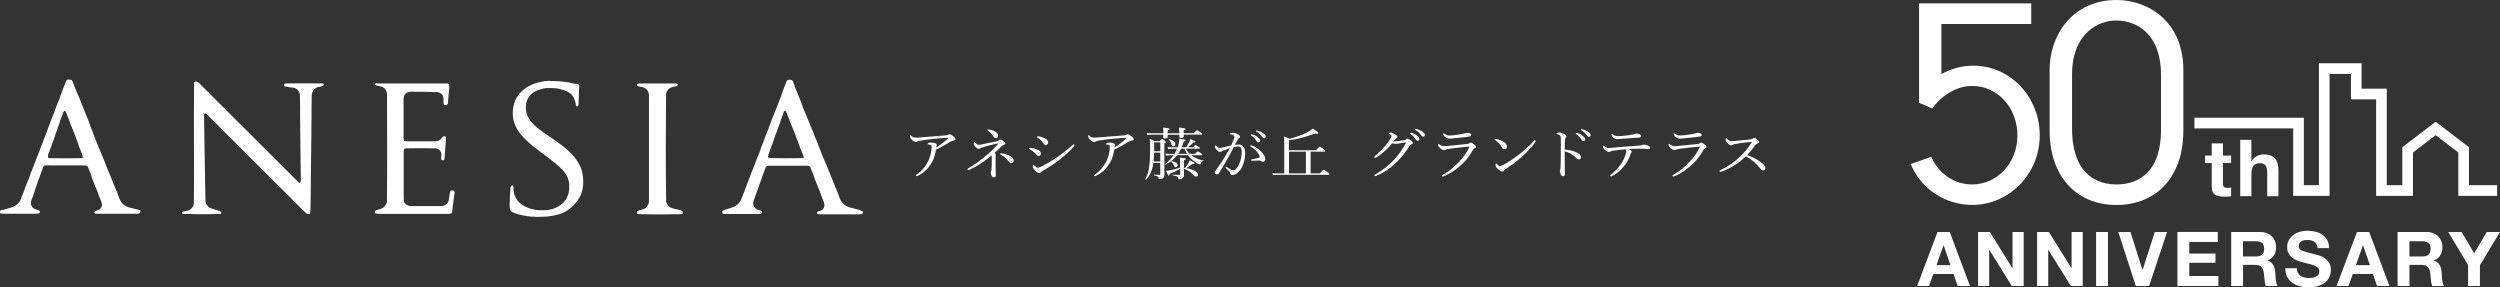 <?xml version="1.0" encoding="UTF-8"?><svg id="_レイヤー_2" xmlns="http://www.w3.org/2000/svg" viewBox="0 0 518.24 59.54"><rect x="0" y="0" width="518.24" height="59.54" fill="#333333" stroke="none"/><defs><style>.cls-1,.cls-2{fill:#fff;}.cls-2{fill-rule:evenodd;}</style></defs><g id="_ヘッダー"><path class="cls-1" d="M193.18,33.62c-.56,1.07-1.48,2.11-2.81,2.77-.17.08-.28.13-.38.13-.08,0-.14-.07-.14-.13,0-.07.05-.13.18-.22,1.16-.81,1.91-1.75,2.44-2.89.4-.83.64-1.95.64-2.74,0-.15,0-.36-.1-.45-.08-.08-.34-.14-.6-.15-.08,0-.13,0-.13-.07,0-.06.09-.15.2-.22.1-.06.26-.09.45-.09.37,0,.78.06.99.15.19.07.27.16.27.31,0,.06-.04.13-.06.2-.03.07-.05.21-.06.35.85-.52,1.59-1.09,2.4-1.83.04-.03.06-.06.06-.13,0-.03-.05-.05-.15-.05-.37.02-1.53.09-2.54.2-.88.08-1.8.2-2.6.32-.48.08-.88.14-1.03.23-.18.1-.26.13-.38.13-.24,0-.57-.22-.87-.53-.23-.24-.33-.44-.33-.63,0-.14.04-.27.09-.27.08,0,.14.06.2.13.34.32.54.39.83.39.33,0,.73-.01,1.29-.07,1.62-.14,3.25-.27,4.87-.39.37-.03.48-.05.59-.1.09-.06.2-.13.33-.13.19,0,.41.12.74.38.29.23.5.43.5.65,0,.16-.13.23-.37.27-.26.03-.46.09-.71.26-.87.53-1.73,1.04-2.97,1.62-.14.95-.38,1.81-.82,2.6Z"/><path class="cls-1" d="M205.62,32.17c-1.44,1.22-2.93,2.23-4.52,2.96-.18.08-.34.15-.42.15-.09,0-.14-.08-.14-.15,0-.06.04-.14.15-.21,1.21-.72,2.39-1.53,3.55-2.52,1.01-.82,1.82-1.6,2.6-2.48.08-.08.11-.14.11-.16s-.03-.03-.06-.03c-.03,0-.13.02-.19.03-1.22.27-2.09.5-3.05.79-.19.06-.33.12-.41.17-.09.07-.2.13-.31.13-.27,0-.46-.13-.78-.48-.17-.19-.31-.38-.31-.58,0-.23.06-.34.13-.34.05,0,.09.07.17.14.28.29.54.43.69.43.17,0,.38-.03.59-.08,1.15-.21,2.09-.41,3.19-.64.27-.07.33-.12.43-.22.09-.09.18-.16.32-.16.13,0,.28.06.57.28.33.26.48.38.48.56,0,.14-.09.2-.32.27-.18.06-.33.15-.51.34-.45.46-.89.87-1.42,1.32.15.13.26.23.26.35,0,.06-.01.1-.03.17-.01.08-.01.14-.01.2-.01.59-.01,1.39,0,1.98.01.75.04,1.58.04,1.91,0,.31-.15.45-.42.45-.2,0-.36-.14-.45-.34-.13-.28-.17-.5-.17-.67,0-.09.04-.2.09-.32s.06-.21.08-.53c.01-.31.04-.65.04-.99v-1.73ZM205.94,27.09c.48.21.97.56.97,1.02,0,.35-.19.53-.48.53-.26,0-.37-.13-.52-.39-.23-.38-.65-.85-1.08-1.12-.11-.07-.19-.12-.19-.19s.06-.1.18-.1c.24-.01.68.06,1.14.26ZM209.09,32.19c.6.28,1.05.65,1.05,1.08,0,.34-.26.56-.52.56-.19,0-.36-.12-.54-.38-.36-.53-1-1.08-1.65-1.41-.06-.03-.13-.09-.13-.14,0-.06.09-.13.19-.12.41.02,1.05.16,1.59.42Z"/><path class="cls-1" d="M214.83,30.93c.63.22.94.5.94.87s-.23.53-.54.53c-.15,0-.31-.15-.48-.36-.33-.39-.75-.74-1.29-1.02-.09-.05-.13-.09-.13-.16s.09-.13.31-.13c.28,0,.79.13,1.19.27ZM215.85,35.65c-.08.1-.26.23-.42.23-.22,0-.38-.07-.78-.45s-.57-.73-.57-.94c0-.19.06-.35.15-.35.06,0,.15.1.24.21.15.16.41.43.63.43.11,0,.31-.03.64-.2,1.11-.55,2.36-1.28,3.56-2.1,1.03-.72,1.89-1.41,2.95-2.33.14-.12.23-.22.29-.22.09,0,.19.07.19.14,0,.06-.01.12-.11.24-.68.89-1.66,1.73-2.83,2.67-1.12.88-2.33,1.7-3.62,2.42-.17.09-.26.17-.31.24ZM216.53,28.64c.47.22.75.51.75.86,0,.32-.22.57-.52.57-.2,0-.31-.13-.51-.44-.27-.39-.69-.79-1.2-1.1-.08-.05-.11-.08-.11-.15,0-.06.1-.12.24-.12.37,0,.91.17,1.35.38Z"/><path class="cls-1" d="M230.13,33.62c-.56,1.07-1.48,2.11-2.81,2.77-.17.08-.28.13-.38.13-.08,0-.14-.07-.14-.13,0-.07.05-.13.18-.22,1.16-.81,1.91-1.75,2.44-2.89.4-.83.64-1.95.64-2.74,0-.15,0-.36-.1-.45-.08-.08-.34-.14-.6-.15-.08,0-.13,0-.13-.07,0-.06.09-.15.2-.22.1-.06.26-.09.45-.09.37,0,.78.06.99.15.19.07.27.16.27.31,0,.06-.04.13-.06.2-.03.07-.05.21-.06.35.85-.52,1.59-1.09,2.4-1.83.04-.03.06-.06.06-.13,0-.03-.05-.05-.15-.05-.37.02-1.53.09-2.54.2-.88.08-1.8.2-2.6.32-.48.08-.88.14-1.03.23-.18.1-.26.13-.38.13-.24,0-.57-.22-.87-.53-.23-.24-.33-.44-.33-.63,0-.14.04-.27.09-.27.08,0,.14.06.2.13.34.32.54.39.83.39.33,0,.73-.01,1.29-.07,1.62-.14,3.25-.27,4.87-.39.37-.03.48-.05.59-.1.09-.06.2-.13.33-.13.19,0,.41.12.74.38.29.23.5.43.5.65,0,.16-.13.23-.37.27-.26.03-.46.09-.71.26-.87.53-1.73,1.04-2.97,1.62-.14.95-.38,1.81-.82,2.6Z"/><path class="cls-1" d="M239.09,33.76c-.04.28-.08.52-.13.75-.23,1.09-.59,1.83-1.38,2.73-.05.06-.18-.01-.15-.07.45-.92.68-1.7.8-2.71.13-.88.19-2.01.19-3.8,0-.83-.01-1.1-.08-1.9.43.19.64.28,1,.49h1.07c.36-.38.42-.43.5-.43.09,0,.17.05.54.35.19.16.23.23.23.3,0,.08-.05.13-.32.28v1.62c0,4.06.03,4.44.03,4.88,0,.32-.13.57-.37.72-.17.1-.4.17-.63.17-.17,0-.22-.05-.24-.21-.05-.35-.19-.45-.94-.59-.06-.01-.06-.14,0-.14.62.03.85.05,1.11.05.15,0,.2-.06.2-.2v-2.28h-1.43ZM245.38,27.92c.01.17.01.28.01.34,0,.23-.18.34-.52.34-.27,0-.4-.08-.4-.28,0-.03,0-.15.01-.39h-2.42c.01.24.01.41.01.46,0,.21-.19.31-.54.31-.28,0-.4-.08-.4-.27,0-.07.01-.21.03-.51h-2.45c-.29,0-.52.02-.88.07l-.13-.44c.41.07.66.08,1.01.08h2.46v-.2c0-.51-.01-.6-.08-.99,1.26.13,1.39.17,1.39.32,0,.08-.08.15-.43.28v.58h2.42v-.13c0-.48-.01-.61-.08-1.06,1.14.12,1.38.17,1.38.32,0,.09-.05.16-.41.28v.58h2.1c.51-.55.61-.6.69-.6s.18.06.75.45c.27.19.33.27.33.34s-.05.1-.17.1h-3.71ZM239.23,31.65c-.01.6-.05,1.22-.1,1.82h1.39v-1.82h-1.29ZM240.52,29.52h-1.26v.93c0,.32,0,.63-.01.9h1.28v-1.83ZM244,32.19c-.6.77-1.38,1.41-2.35,1.93-.05.03-.15-.08-.1-.12.64-.48,1.24-1.1,1.72-1.81h-.77c-.26,0-.43.02-.78.08l-.13-.45c.36.07.56.08.87.08h.99c.22-.34.4-.7.55-1.07h-1.12c-.23,0-.41.02-.71.07l-.13-.44c.32.06.52.08.8.08h1.28c.18-.52.24-.8.28-1.06.05-.26.08-.5.08-.75.84.13,1.28.23,1.28.38,0,.09-.08.16-.4.23-.11.42-.24.81-.41,1.19h.94c.24-.36.42-.68.56-.95.13-.27.23-.51.29-.75.94.36,1.08.44,1.08.56s-.13.16-.47.17c-.36.36-.7.67-1.17.97h1.11c.37-.41.46-.46.54-.46.09,0,.18.06.64.36.19.13.26.21.26.29,0,.07-.05.1-.17.1h-2.77c.22.38.5.75.83,1.07h1.1c.41-.45.5-.5.57-.5.1,0,.2.05.66.38.22.14.27.23.27.3s-.04.1-.17.1h-2.1c.13.1.26.2.4.29.62.41,1.33.66,2.08.81.06.01.04.12-.03.13-.27.07-.34.13-.54.58-.03.07-.08.1-.15.1-.06,0-.19-.05-.37-.13-.5-.27-.99-.64-1.48-1.07-.22-.22-.41-.45-.6-.72h-2.27ZM245.43,34.78c.08.01.17.02.24.03.22-.26.43-.56.62-.87.17-.27.29-.52.34-.71.77.37.99.51.99.63,0,.1-.1.15-.48.13-.46.37-.75.58-1.24.86,1.47.28,2.44.81,2.44,1.36,0,.22-.17.39-.38.39-.18,0-.29-.06-.5-.27-.57-.61-1.22-1.09-2.04-1.38,0,.92.03,1.1.03,1.32,0,.24-.08.42-.23.58-.18.19-.46.32-.78.32-.13,0-.17-.03-.19-.24-.05-.29-.28-.43-1.11-.58-.06-.01-.06-.14,0-.14.61.03,1.03.05,1.3.05.13,0,.19-.05.19-.17v-1.12c-.77.46-1.25.71-2.16,1.09-.05.27-.1.35-.2.35s-.14-.05-.56-1c.27-.01.56-.06.89-.12.68-.13,1.36-.32,2.03-.55v-.96c0-.65,0-.74-.06-1.1,1.08.1,1.25.15,1.25.29,0,.09-.09.15-.4.28v1.53ZM242.88,30c-.11-.43-.24-.68-.61-1.07-.04-.03.04-.1.09-.09.84.24,1.3.61,1.3.99,0,.29-.2.51-.46.51-.18,0-.27-.09-.32-.34ZM243.38,34.37c-.19-.44-.31-.61-.59-.89-.04-.03.03-.09.08-.08.84.15,1.26.46,1.26.83,0,.23-.19.43-.42.43-.15,0-.26-.07-.33-.29ZM246.09,31.9c-.22-.35-.38-.71-.55-1.07h-.71c-.17.37-.37.73-.61,1.07h1.88Z"/><path class="cls-1" d="M256.74,29.95c.41,0,.75.15,1.01.48.28.36.37.87.37,1.38,0,.83-.2,1.73-.5,2.46-.22.56-.55,1.1-.99,1.48-.4.34-.74.52-1.14.52-.29,0-.42-.07-.47-.3-.04-.2-.08-.29-.19-.42-.2-.22-.43-.44-.74-.73-.05-.05-.06-.08-.06-.12,0-.05.06-.13.13-.13.05,0,.09.02.14.06.37.23.68.42,1.01.59.1.05.23.08.37.08.17,0,.33-.07.48-.22.42-.41.69-.95.91-1.58.22-.66.33-1.46.33-1.97s-.06-.8-.22-.97c-.13-.15-.27-.2-.55-.2s-.6.07-.88.14c-.4.74-.75,1.47-1.14,2.15-.66,1.17-1.24,2.19-1.93,3.26-.1.15-.23.23-.45.23-.23,0-.41-.14-.41-.32,0-.15.05-.28.17-.43.75-1.03,1.44-2.08,2.08-3.14.33-.57.61-1.04.87-1.53-.47.15-.97.34-1.34.48-.18.07-.28.1-.37.17-.09.07-.18.13-.32.13-.18,0-.37-.09-.57-.28-.27-.24-.48-.55-.48-.81,0-.13.06-.28.13-.28.05,0,.08.02.14.1.23.27.42.43.63.43.27,0,.5-.06.92-.15.45-.09.93-.21,1.54-.36.26-.53.43-.99.57-1.4.06-.17.09-.3.09-.45,0-.1-.03-.16-.19-.27-.11-.07-.36-.14-.56-.17-.13-.02-.18-.05-.18-.1s.08-.1.17-.15c.1-.05.28-.09.46-.09.42,0,.88.19,1.28.49.15.12.2.26.2.38,0,.12-.08.2-.24.27-.09.03-.2.17-.31.37-.15.31-.33.65-.51,1.01.24-.05.54-.07.75-.07ZM261.81,33.53c-.13,0-.23-.03-.37-.13-.14-.09-.27-.13-.47-.13-.41,0-.85.02-1.44.06-.11.01-.18-.07-.18-.15,0-.07.04-.12.14-.14.55-.1.99-.19,1.43-.32.15-.05.2-.08.2-.21,0-.21-.19-.6-.43-.89-.48-.58-.89-.9-1.4-1.22-.08-.05-.13-.12-.13-.16,0-.06.08-.12.19-.12.03,0,.06,0,.11.02.59.22,1.22.56,1.79,1.1.54.51,1.02,1.11,1.02,1.79,0,.35-.22.5-.46.5ZM259.66,27.89c.34.09.73.27,1.11.58.31.24.48.45.48.7,0,.19-.13.35-.36.35-.17,0-.31-.1-.42-.31-.19-.35-.7-.86-1.07-1.11-.05-.03-.09-.08-.09-.12,0-.06.05-.12.14-.12.08,0,.17.02.2.03ZM260.77,27.11c.34.08.66.22,1.02.45.31.2.59.46.59.73,0,.23-.15.37-.34.37-.17,0-.27-.06-.41-.28-.23-.36-.74-.86-1.17-1.09-.05-.02-.09-.07-.09-.12,0-.06.05-.12.13-.12.06,0,.17.02.28.05Z"/><path class="cls-1" d="M273.6,35.94c.64-.68.73-.73.8-.73.09,0,.19.02.84.51.29.23.34.34.34.41s-.05.1-.18.1h-10.42c-.38,0-.69.02-1.11.07l-.13-.45c.48.07.8.09,1.22.09h1.26v-5.64c0-1.01,0-1.46-.08-2.04.5.19.73.28,1.2.51,1.44-.36,2.83-.87,3.9-1.48.38-.22.64-.41.89-.63.93.59,1.17.79,1.17.94,0,.09-.09.15-.27.15-.11,0-.26-.02-.43-.07-2.26.82-3.58,1.17-5.42,1.39v2.08h5.6c.64-.67.74-.73.82-.73s.19.03.82.52c.28.22.34.31.34.38s-.04.12-.18.12h-2.9v4.5h1.89ZM267.21,31.44v4.5h3.5v-4.5h-3.5Z"/><path class="cls-1" d="M287.13,31.26c-.57.52-1.24,1.03-1.84,1.38-.11.07-.19.08-.24.08-.1,0-.17-.06-.17-.16,0-.08.11-.2.29-.35.62-.52,1.3-1.18,1.84-1.82.43-.5.82-1.02,1.15-1.53.19-.32.29-.55.29-.67s-.13-.28-.46-.45c-.09-.05-.17-.07-.17-.13s.23-.14.46-.14c.19,0,.6.17.97.41.31.19.43.32.43.5,0,.13-.08.23-.26.34-.13.07-.19.15-.55.59.06.01.1.01.17.01.15,0,.43-.02.73-.07.57-.08.97-.14,1.4-.21.13-.02.22-.08.29-.15.1-.09.19-.14.29-.14.15,0,.4.13.65.31.29.21.48.37.48.56,0,.15-.13.23-.29.3-.22.09-.26.12-.41.34-.73,1.18-1.62,2.33-2.58,3.28-1.07,1.08-2.5,2.16-4.31,2.91-.09.03-.17.06-.24.06s-.15-.08-.15-.15.05-.12.17-.19c1.53-.85,2.96-2.02,3.95-3.11.92-1.01,1.75-2.12,2.41-3.4.01-.03.03-.07.03-.09s-.03-.05-.06-.05c-.19.01-.89.13-1.39.22-.29.05-.52.09-.75.09-.19,0-.41-.06-.66-.15-.41.5-.92,1.07-1.48,1.58ZM292.65,27.55c.34.09.73.27,1.11.58.31.24.48.45.48.7,0,.19-.13.35-.36.35-.17,0-.31-.1-.42-.31-.19-.35-.7-.86-1.07-1.11-.05-.03-.09-.08-.09-.12,0-.06.05-.12.14-.12.08,0,.17.02.2.03ZM293.76,26.78c.34.08.66.22,1.02.45.31.2.59.46.59.73,0,.23-.15.37-.34.37-.17,0-.27-.06-.41-.28-.23-.36-.74-.86-1.17-1.09-.05-.02-.09-.07-.09-.12,0-.06.05-.12.13-.12.06,0,.17.02.28.05Z"/><path class="cls-1" d="M298.91,36.45c0-.07.05-.14.13-.17,1.34-.73,2.5-1.73,3.58-2.91.8-.87,1.44-1.8,1.89-2.73.04-.08.08-.17.08-.2,0-.03-.03-.05-.08-.05s-.18.01-.28.02c-1.4.12-2.68.28-3.78.43-.37.06-.66.12-.79.19s-.2.1-.36.1c-.22,0-.52-.2-.77-.43-.28-.26-.42-.49-.42-.64,0-.16.05-.26.13-.26.03,0,.08.05.15.12.37.29.6.38.96.38.33,0,.61-.03.94-.07,1.06-.09,2.67-.26,3.93-.39.13-.01.27-.07.37-.14.08-.06.18-.13.29-.13.2,0,.37.13.77.43.23.17.34.31.34.45,0,.13-.1.2-.27.26-.15.06-.27.17-.38.37-.59,1.03-1.26,1.98-2.17,2.85-1.03,1-2.32,1.98-3.88,2.61-.09.03-.19.06-.24.06-.08,0-.15-.03-.15-.16ZM304.97,27.95c0,.19-.08.28-.24.32-.27.07-.54.09-.8.13-.74.09-1.91.21-2.78.29-.27.02-.59.05-.75.05-.36,0-.64-.16-.92-.44-.18-.16-.32-.42-.32-.56,0-.06.04-.09.09-.09s.1.02.19.09c.4.29.64.35,1.1.35.23,0,.42-.02.84-.06.61-.07,1.45-.19,2.04-.32.17-.03.28-.08.38-.12.13-.03.27-.06.38-.06.4,0,.79.15.79.42Z"/><path class="cls-1" d="M310.18,28.82c.54.1,1.05.31,1.42.53.56.34.77.64.77,1.07,0,.3-.2.51-.48.51s-.38-.09-.55-.39c-.13-.22-.28-.48-.54-.78-.27-.3-.6-.55-.92-.73-.06-.03-.1-.09-.1-.14s.06-.09.14-.09c.05,0,.13,0,.27.02ZM318.36,29.22c0,.06-.03.13-.09.21-.75,1.1-1.73,2.15-2.83,3.11-1.03.92-2.13,1.7-3.33,2.52-.14.09-.27.2-.32.27-.1.15-.24.23-.41.23-.29,0-.54-.2-.82-.45-.4-.38-.55-.66-.55-.93,0-.17.05-.29.14-.29.05,0,.09.03.18.13.26.28.41.41.61.41.13,0,.33-.06.6-.21,1.12-.59,2.3-1.37,3.41-2.24,1.15-.92,2.23-1.87,3.04-2.79.06-.07.13-.1.18-.1.08,0,.19.08.19.15Z"/><path class="cls-1" d="M324.36,33.27c0,.67.04,2.06.04,2.81,0,.35-.17.46-.36.46-.15,0-.28-.05-.41-.23-.15-.21-.28-.63-.28-.86,0-.1.06-.22.09-.31.01-.06.05-.19.06-.55.03-.63.04-1.12.05-2.21.01-1.12.01-2.19.01-3.26,0-.38-.01-.73-.06-.89-.04-.09-.11-.17-.26-.24-.19-.09-.34-.14-.48-.17-.09-.02-.13-.06-.13-.1s.06-.09.13-.13c.1-.06.28-.12.4-.12.29,0,.61.09,1.03.28.31.14.51.32.51.53,0,.13-.06.23-.18.36-.06.08-.1.16-.11.41-.03.44-.05,1.11-.05,1.95.64.05,1.45.2,2.12.44.89.34,1.25.72,1.25,1.12,0,.31-.2.49-.41.49-.22.01-.36-.07-.64-.36-.27-.28-.62-.53-.99-.77-.43-.26-.91-.45-1.33-.57v1.93ZM327.01,27.6c.34.09.73.27,1.11.58.31.24.48.45.48.7,0,.19-.13.35-.36.35-.17,0-.31-.1-.42-.31-.19-.35-.7-.86-1.07-1.11-.05-.03-.09-.08-.09-.12,0-.06.05-.12.14-.12.08,0,.17.02.2.03ZM328.12,26.82c.34.08.66.22,1.02.45.31.2.59.46.59.73,0,.23-.15.37-.34.37-.17,0-.27-.06-.41-.28-.23-.36-.74-.86-1.17-1.09-.05-.02-.09-.07-.09-.12,0-.06.05-.12.13-.12.06,0,.17.02.28.05Z"/><path class="cls-1" d="M334.69,31.18c-.5.08-.71.14-.92.24-.09.05-.18.07-.31.07-.22,0-.51-.17-.8-.45-.24-.21-.38-.43-.38-.61,0-.14.05-.23.11-.23.04,0,.1.05.22.13.29.22.56.36.85.36.23,0,.46-.02.74-.05.98-.1,1.81-.19,2.99-.27.96-.06,1.82-.12,2.72-.2.23-.02.38-.07.46-.1.11-.05.27-.09.41-.09.27,0,.7.1,1.01.28.19.1.27.23.27.37,0,.16-.13.27-.29.27-.22.01-.45-.02-.82-.05-.48-.03-.94-.03-1.43-.02-.55,0-1.28.02-1.86.06.32.16.59.37.59.55,0,.06-.03.12-.08.19-.06.08-.11.16-.18.35-.24.82-.68,1.66-1.33,2.45-.7.83-1.47,1.55-2.51,2.09-.09.05-.14.06-.19.06-.1,0-.18-.06-.18-.14,0-.07.04-.14.19-.26.7-.53,1.49-1.36,2.04-2.17.46-.67.83-1.43,1.03-2.2.06-.23.09-.36.09-.48,0-.14-.05-.29-.17-.38-.85.06-1.57.14-2.27.26ZM339.94,27.87c.19.1.23.21.23.37,0,.14-.14.27-.4.28-.24.01-.5.01-.83.05-.89.07-1.98.15-2.86.22-.26.02-.73.06-.85.06-.24,0-.45-.05-.8-.34-.27-.23-.36-.43-.36-.6,0-.09.03-.15.08-.15s.1.03.18.1c.34.27.57.35,1.03.35.41,0,.75-.02,1.29-.07.59-.05.97-.1,1.47-.19.33-.06.51-.09.64-.14.17-.06.34-.13.47-.13.2,0,.46.06.71.19Z"/><path class="cls-1" d="M346.69,36.45c0-.07.05-.14.13-.17,1.34-.73,2.5-1.73,3.58-2.91.8-.87,1.44-1.8,1.89-2.73.04-.08.08-.17.08-.2,0-.03-.03-.05-.08-.05s-.18.01-.28.02c-1.4.12-2.68.28-3.78.43-.37.06-.66.12-.79.19s-.2.1-.36.1c-.22,0-.52-.2-.77-.43-.28-.26-.42-.49-.42-.64,0-.16.05-.26.13-.26.03,0,.08.05.15.12.37.29.6.38.96.38.33,0,.61-.03.94-.07,1.06-.09,2.67-.26,3.93-.39.13-.01.27-.07.37-.14.08-.06.18-.13.29-.13.2,0,.37.13.77.43.23.17.34.31.34.45,0,.13-.1.2-.27.26-.15.06-.27.17-.38.37-.59,1.03-1.26,1.98-2.17,2.85-1.03,1-2.32,1.98-3.88,2.61-.09.03-.19.06-.24.06-.08,0-.15-.03-.15-.16ZM352.75,27.95c0,.19-.08.28-.24.32-.27.07-.54.09-.8.13-.74.09-1.91.21-2.78.29-.27.02-.59.05-.75.05-.36,0-.64-.16-.92-.44-.18-.16-.32-.42-.32-.56,0-.06.04-.09.09-.09s.1.02.19.09c.4.29.64.35,1.1.35.23,0,.42-.02.84-.06.61-.07,1.45-.19,2.04-.32.17-.03.28-.08.38-.12.13-.03.27-.06.38-.06.4,0,.79.15.79.42Z"/><path class="cls-1" d="M365.2,33.75c.45.39.79.78.79,1.09s-.22.49-.52.49c-.18,0-.34-.1-.55-.36-.84-1.1-1.77-1.9-3.02-2.57-.77.77-1.59,1.43-2.49,1.96-.85.52-1.75.94-2.49,1.18-.13.05-.26.08-.34.08-.08,0-.14-.08-.14-.14s.05-.13.13-.16c1.53-.77,2.86-1.61,4.13-2.84.94-.89,1.65-1.75,2.41-2.95.04-.06.05-.08.05-.1s-.03-.02-.1-.02c-.59.03-2.04.21-3.33.44-.26.05-.42.09-.52.15-.11.06-.19.12-.37.12-.22,0-.52-.2-.79-.53-.24-.3-.34-.46-.34-.66,0-.12.06-.24.13-.24.05,0,.14.07.22.14.33.29.56.44.84.44.2,0,.64-.03,1.01-.07.99-.09,2.05-.19,2.98-.3.22-.02.32-.08.43-.17.09-.08.18-.13.31-.13.19,0,.33.06.6.28.34.29.45.42.45.56,0,.12-.06.16-.32.26-.18.06-.38.21-.54.43-.34.5-.97,1.31-1.63,2.02,1.17.44,2.27.97,3.02,1.64Z"/><path class="cls-2" d="M114.13,16.81h.74l.39.02h.57v.02h.22v.02h.18s.15.01.15.01v.02h.15s.27.03.27.03v.02h.13s.12.01.12.01l.5.09.28.03c.28.08.61.11.89.2l.16.02v.02h.08s.09.01.09.01v.02h.1v.02h.14s.2.01.2.01v.02h.18v.02h.15v.03h.03v.02h.04l.02.03h.02l.05.06.03.02v.04h.03v.05h.02v.04h.01v.37s0,0,0,0l-.03.5v.34h-.02v.28h-.02c-.02.6-.03,1.2-.05,1.8,0,.31.03.69-.08.89l-.13.15-.15.03-.06-.03v-.03s-.09-.06-.09-.06v-.03h0l-.02-.06h-.01l-.02-.1h-.01v-.06h-.01l-.02-.13h-.01v-.08h-.01l-.02-.14h0l-.02-.12h-.02v-.12h-.03l-.02-.11h-.01v-.04h-.02v-.06h-.02v-.04h-.02v-.04h0v-.05h-.03v-.05h0v-.04h-.02v-.05h-.02l-.03-.13h-.01v-.04h-.02v-.04h-.02v-.03h-.02v-.04h-.02v-.07h-.03v-.05h-.01l-.03-.09h-.02l-.02-.06h-.03s-.02-.08-.02-.08h-.01v-.05s-.05-.02-.05-.02v-.03h-.03v-.04l-.05-.03v-.04c-.13-.12-.25-.26-.38-.38h-.03l-.05-.06h-.03l-.03-.04h-.02l-.04-.04h-.03l-.02-.03h-.03l-.02-.03h-.03l-.02-.03h-.03v-.03s-.08-.02-.08-.02v-.03s-.08-.02-.08-.02v-.03s-.11-.03-.11-.03v-.03s-.61-.27-.61-.27l-.09-.02h0s-.02-.01-.02-.01h-.02s-.14-.05-.14-.05h0s-.03-.01-.03-.01h-.01s-.04-.01-.04-.01v-.02h-.05s-.03-.01-.03-.01h-.01s-.11-.02-.11-.02v-.02l-.11-.02v-.02h-.11v-.03l-.21-.04h0s-.08-.01-.08-.01l-.52-.11-.38-.03h0s-.16-.01-.16-.01h0s-.21-.01-.21-.01l-.31-.02h-.73l-.44.02h0s-.13.01-.13.01h0s-.13.01-.13.01v.02h-.1v.02h-.09s-.09.01-.09.01v.02h-.09v.02h-.07v.02h-.06s-.08.01-.08.01v.02l-.12.02h0s-.13.03-.13.03v.02h-.11v.03h-.04v.02h-.06s-.04.01-.04.01v.02h-.04s-.05.01-.05.01h0s-.05.01-.05.01h0s-.02.01-.02.01v.02s-.1.01-.1.01h0s-.03.01-.03.01v.02h-.05s-.03.01-.03.01h0s-.03.01-.03.01h-.02s-.02.01-.02.01v.02h-.05s-.06.03-.06.03h0s-.02.01-.02.01l-.02.02h-.04s-.1.05-.1.05h0s-.03,0-.03,0v.02l-.09.03-.02.03h-.03s-.03.02-.03.02l-.04.03h-.02l-.03.03h-.03s-.03.02-.03.02l-.02.03-.06.02-.02.03h-.03l-.02.04h-.03v.03h-.03l-.15.13h-.03l-.03.04h-.03l-.05.06h-.03l-.09.11h-.04l-.15.17-.09.08v.03l-.09.08v.03l-.07.04v.03l-.03.02v.02l-.03.02v.03l-.02.02v.03l-.05.03v.03l-.03.02v.06h-.03v.04s-.05.02-.05.02v.06s-.05.02-.05.02v.03l-.03.03v.03h-.02v.03h-.01v.04h0v.03h-.02l-.04.09h-.01l-.02.08h-.01v.03h-.01v.05h-.02v.03h-.02l-.15.52v.08h-.01v.09h-.01v.1h-.02v.14h-.02v.2h0v.47s.04.49.04.49h.01v.09h.02v.09h.01v.08h.01v.07h.01v.07h.02v.07h.02l.02.1h.01v.11h.03v.05h.02v.04h.02l.02.09h.01v.03h.02v.05h.02v.03h0v.04h.02l.02.06h.02v.04h.01l.03.09h.01v.03h.02v.03h.02v.03h.02v.03h0v.03h.02v.03s.03.04.03.04v.03h.03s.03.11.03.11l.03.02.02.06.02.02v.03l.03.02v.03l.03.02v.03h.02v.05s.04.01.04.01v.04h.02s0,.04,0,.04l.04.03v.04h.04v.05l.05.05v.03l.05.03v.03l.06.05v.03l.05.03.03.05h.02v.03c.4.45.8.8,1.23,1.18h.03l.04.06h.03c.09.11.21.15.3.26h.03v.03s.06.01.06.01l.05.07h.03l.03.05h.03l.04.04h.03l.03.04h.03l.03.05h.03l.04.04h.03l.03.05h.02l.04.04h.03l.03.05h.04s.02.05.02.05h.03l.02.03h.03l.02.03.05.02.03.04h.03l.02.04h.03l.03.04h.03l.02.03h.03l.03.05h.03l.02.03h.03l.03.05h.03l.02.03h.03l.03.05h.03l.02.03h.02v.02s.05.01.05.01l.02.03h.02l.04.05h.03v.03h.03v.02s.06,0,.06,0v.03h.04l.03.04h.04v.03s.06.02.06.02h0s.03.01.03.01l.02.03h.03v.04h.04l.02.03h.03l.03.05h.03l.02.03h.03v.03h.05v.03h.04v.02h.05s.02.04.02.04h.03v.03h.04l.03.05h.03l.02.03.04.02h0s.03.01.03.01v.03h.04l.02.03h.02l.03.03h.03v.03h.04l.04.05h.03v.03s.06.02.06.02h0s.03.01.03.01l.02.04h.03l.02.03h.03v.03h.05l.02.03h.03l.03.05h.03l.02.03.05.02h0s.03.01.03.01v.03h.05v.03h.05l.03.05h.03v.03h.03v.02s.06.01.06.01v.04h.03l.04.04h.02v.02s.05.02.05.02l.02.03h.03l.03.05h.02l.02.03h.03l.03.04h.03l.02.03h.02v.03s.06.02.06.02l.03.04h.04v.03h.03l.03.05h.03l.04.05h.03l.02.03h.03l.03.04h.02l.04.05h.03l.03.05h.04l.03.04h.03l.02.03.04.02.05.06h.03l.04.04h.03l.03.05h.03l.04.06.05.02.02.03h.03l.05.06h.03l.05.06h.03l.04.06h.03c.11.11.23.17.33.29h.03l.06.08h.02c.52.45.95.85,1.45,1.39l.03.02v.03l.12.11v.03l.11.1v.03l.03.02.03.05h.02v.03l.07.07v.03l.07.04v.04l.06.04v.03l.05.05v.03l.05.03v.03l.05.03v.03l.04.03.02.05h.03v.05h.03v.04l.05.03v.03h.02s0,.04,0,.04h.01v.05s.04.02.04.02v.03l.05.03v.06s.04.01.04.01v.03l.03.02v.03l.03.02v.03h.03s.02.08.02.08h.03s.01.07.01.07l.04.02v.06s.05.02.05.02l.03.09.03.02v.03h0v.03s.04.03.04.03v.03h.03v.04l.03.03v.03h0v.03h.02v.03h0v.02h.02v.03h.01v.03h.02v.03h.02l.04.09h0v.05h.03v.03h.02v.03h0l.02.06h.02v.05h.01l.02.06h.01v.04h.02v.03h.02v.08h.03l.02.09h.02v.03h0v.04h.01v.05h.01v.05h.02v.05h0v.04h.02v.05h.02v.04h.01v.05h.01v.04h0l.02.11h.01l.02.1h.02l.03.18h0v.08h.02v.06h.01v.08h.02v.08h.01v.07h.02v.1l.07.43v.15h.01v.19h.02v.38h.02v.37s-.01.33-.01.33h-.02v.2h-.01v.15h0v.12h-.02l-.02.21c-.05.24-.11.48-.15.72h-.02v.11h-.03v.11h-.03v.05h0v.04h-.02v.05h-.02v.05h-.02v.09h-.03v.03h-.01v.09h-.02v.03h-.02l-.02.09h-.01v.03h-.01v.04h-.02l-.02.06h-.01v.04h-.01v.03h-.02l-.04.09h0v.05h-.02l-.03.09h-.02v.03h-.01v.03h-.02v.03h-.02v.03l-.03.03v.03h-.04v.04h0v.03l-.03.03v.03h-.03s-.03.11-.03.11h-.03v.05h-.02v.03h-.03s-.02.07-.02.07l-.03.02v.03h0l-.03.05h-.03v.04h-.02s-.01.05-.01.05l-.03.02v.03h0l-.02.05h-.03v.05l-.04.03v.03h-.03v.05h-.03s-.02.06-.02.06l-.05.04v.03l-.05.03v.03l-.06.04v.03c-.31.36-.61.65-.96.98h-.03l-.02.03h-.02l-.03.05h-.03l-.06.08h-.04l-.04.06h-.03l-.03.04h-.03l-.03.04h-.03l-.04.05h-.03l-.04.05h-.05s-.01.05-.01.05h-.03l-.02.03h-.03l-.03.05h-.03v.03s-.06.02-.06.02v.02h-.04v.03h-.03l-.02.03h-.03l-.02.03h-.03l-.02.03h-.02l-.03.03h-.06s-.01.04-.01.04l-.06.02-.02.03-.09.03-.02.03h-.03v.02h-.03s-.02.01-.02.01l-.04.03h-.02l-.03.03-.06.02v.02l-.06.02v.02h-.05v.02h-.03s-.03,0-.03,0v.02l-.09.03h0s-.04.02-.04.02h0s-.06.03-.06.03h0s-.05.01-.05.01v.02h-.03v.02h-.04s-.03.01-.03.01h0s-.04.01-.04.01h-.02s-.02.01-.02.01v.02s-.11,0-.11,0v.02h-.03v.02l-.13.03h0s-.05.01-.05.01v.02h-.04s-.05,0-.05,0v.02h-.04v.02h-.03v.02h-.05v.02h-.08s-.04,0-.04,0v.02h-.11v.03l-.17.03h0s-.12.03-.12.03v.02c-.31.06-.62.12-.94.19h-.1s-.11,0-.11,0v.02h-.11v.02h-.11v.02h-.13v.02h-.14v.02h-.14v.02h-.17s-.19.01-.19.01v.02h-.21s-.26,0-.26,0v.02h-.37s-.65.02-.65.02h-.75v-.02l-.34-.02h-.47v-.03h-.17s-.17-.01-.17-.01v-.02h-.15v-.02h-.13s-.14-.02-.14-.02l-.64-.11h-.09l-.61-.14h-.08v-.02h-.07l-.25-.08h-.12c-.27-.1-.55-.19-.82-.27h0s-.03-.01-.03-.01v-.02l-.09-.02h0s-.03-.01-.03-.01v-.02h-.04s-.03-.01-.03-.01v-.02l-.07-.02h0s-.09-.04-.09-.04v-.02h-.03v-.02h-.03v-.02h-.03v-.02h-.03l-.03-.03h-.03l-.02-.03h-.03l-.02-.03h-.03l-.03-.05h-.03l-.09-.11h-.03c-.18-.27-.2-.67-.2-1.1v-.48s.01-.13.01-.13l.02-.43v-.37h.01v-.31h.01v-.24h.01v-.23h.01v-.22h.02v-.2s.02-.01.02-.01v-.17h.01v-.18h.02v-.18h.01v-.17h.01v-.18h.01v-.17h.02v-.12h.02v-.09l.32-.31v.02h.08s.07.09.07.09v.03h.02v.06h.03v.05h.02v.06h.02c.01.25.03.5.04.75h.01v.13h.02v.09h.01v.09h.01l.02.15h.01l.03.18h.02v.07h.01l.02.11h.02v.04h0v.04h.02v.05h.01l.02.09h0v.03h.03v.05h0v.03h.02v.05h.02l.02.06h.02v.03h.01v.05h.01l.03.09h.01v.03h.01l.03.09h.04s.03.11.03.11h.03s.02.08.02.08h.03v.05h.03v.05h.03v.04h.01v.05s.05.01.05.01v.03l.05.04v.03l.05.03v.03l.06.05v.03l.09.08v.03l.17.15.17.19h.02l.08.09h.02l.05.06h.03l.05.06h.03l.03.05h.03l.04.04h.03v.03h.04l.02.03h.02l.03.03h.03v.03h.03l.03.03h.06s.01.04.01.04h.07s.01.05.01.05l.06.02.02.03h.04l.03.03h.02v.02h.04s.03.01.03.01h0s.03.01.03.01h0s.02.02.02.02v.02h.04s.02.01.02.01v.02h.04s.02.01.02.01h0s.03.02.03.02v.02h.06v.03h.03s.05.01.05.01v.02h.06v.03l.28.09v.02h.03v.02l.13.03h0s.05.01.05.01v.02h.04v.02h.04v.02h.04v.02s.16.03.16.03h0s.11.03.11.03v.02l.19.03.59.14h.1v.02h.11s.11.02.11.02v.02l.42.03h0s.33.03.33.03h1.13v-.02h.2s.16-.01.16-.01h0s.13-.01.13-.01v-.02h.12v-.02h.1v-.02l.27-.03h0s.08-.01.08-.01v-.02h.06s.07,0,.07,0v-.02l.18-.03h0s.13-.03.13-.03v-.02h.11v-.03h.03v-.02h.04v-.02h.06s.05-.01.05-.01h0s.13-.05.13-.05h0s.03-.01.03-.01v-.02h.1v-.02h.02s0-.02,0-.02h.05v-.02l.06-.02h0s.05-.01.05-.01v-.02l.06-.02v-.02h.04s.09-.05.09-.05h0s.03-.01.03-.01v-.02h.03s.03-.01.03-.01v-.02h.04s.01-.01.01-.01v-.02s.03,0,.03,0l.04-.03h.03l.03-.03.09-.04v-.03s.07-.02.07-.02h0s.05-.03.05-.03v-.03s.08-.02.08-.02h0s.04-.03.04-.03l.02-.03h.03l.03-.05h.03v-.03h.03l.18-.15h.03l.02-.05h.02l.02-.03h.04l.12-.13h.03l.03-.04.13-.11v-.03h.03v-.03l.1-.09v-.03l.08-.06v-.03l.03-.02h0s.03-.03.03-.03v-.03l.05-.03v-.03l.05-.03v-.03h.03s.01-.06.01-.06h.02v-.03h.03v-.04l.04-.02v-.03h.03v-.05h.02v-.03h.03s.02-.08.02-.08h.04v-.05l.03-.03v-.04h.02v-.03h0v-.03h.02v-.03h.01v-.03h.01v-.03h.02v-.03h.01l.03-.09h.02v-.05h0l.03-.06h.02l.18-.54v-.06h.02v-.07h0v-.06h.02v-.08h.02v-.08h.02v-.08h0v-.09h.02v-.1h.02v-.12h.02v-.14h.01v-1.21s-.11-.53-.11-.53h-.01l-.02-.12h0l-.02-.11h0l-.02-.11h-.02v-.05h-.01v-.04h-.02v-.09h-.03v-.03h-.01v-.04h-.02v-.08h-.03v-.03h-.02v-.04h0l-.05-.09h0v-.03h-.02v-.05h-.02v-.06h-.03v-.07s-.04-.02-.04-.02v-.03h0v-.03h-.02v-.03s-.04-.03-.04-.03v-.03h-.04s0-.07,0-.07l-.03-.02v-.07h-.03l-.02-.05h-.03v-.04l-.03-.02v-.03l-.03-.02v-.03h-.02l-.02-.05-.03-.02v-.03h-.02s-.03-.06-.03-.06l-.05-.03v-.03l-.05-.03v-.03l-.04-.03v-.03l-.06-.05v-.03l-.07-.06v-.03l-.09-.08v-.03l-.15-.14v-.03l-.18-.15-.33-.32-.13-.16h-.01l-.02-.03h-.03l-.11-.12h-.03l-.09-.11h-.04s-.05-.04-.05-.04l-.03-.05h-.03l-.06-.08h-.03l-.06-.08h-.03l-.06-.08h-.03l-.04-.06h-.03l-.06-.08h-.03l-.05-.06h-.03l-.05-.06h-.03l-.05-.06h-.03l-.03-.04h-.03l-.05-.07h-.03l-.05-.05h-.03v-.03s-.06-.02-.06-.02l-.05-.06h-.03l-.03-.05h-.04l-.03-.05h-.03l-.05-.06h-.03l-.03-.05h-.03l-.03-.05h-.03l-.03-.04h-.03l-.03-.05h-.03l-.04-.05h-.03l-.05-.06h-.02l-.04-.05h-.04l-.03-.05h-.03l-.03-.05h-.03l-.04-.05h-.03l-.03-.05h-.04s-.02-.05-.02-.05h-.03l-.02-.03h-.03l-.03-.04h-.03l-.02-.03-.04-.02-.03-.05h-.03l-.03-.05h-.03l-.04-.04h-.03l-.03-.05h-.03l-.03-.05h-.03l-.02-.03-.04-.02-.04-.04h-.03l-.03-.05h-.03l-.03-.04h-.02l-.04-.05h-.03l-.03-.05h-.03l-.03-.05h-.03l-.03-.05h-.03l-.03-.04h-.03l-.03-.05h-.03l-.04-.05h-.03l-.03-.05h-.03l-.03-.04h-.03l-.02-.03h-.04s-.04-.06-.04-.06h-.03v-.03s-.06-.02-.06-.02l-.03-.05h-.03l-.04-.05h-.03l-.03-.04h-.02l-.04-.05h-.02l-.04-.05h-.03l-.03-.04h-.03l-.03-.04h-.03l-.04-.05h-.02l-.04-.05h-.04l-.03-.05h-.03l-.03-.05h-.03l-.04-.04h-.02l-.04-.06h-.03l-.02-.03h-.05s-.05-.08-.05-.08h-.03v-.03s-.05,0-.05,0l-.06-.07h-.03l-.03-.05h-.02l-.06-.06h-.03v-.03h-.03v-.03h-.04l-.05-.06h-.03l-.02-.03h0l-.02-.03h-.03c-.12-.13-.34-.27-.48-.41l-.05-.03v-.02h-.03l-.08-.09h-.03l-.03-.04-.05-.05v-.02h-.03c-.49-.44-.93-.89-1.4-1.37v-.03h-.01l-.05-.06-.07-.05v-.03c-.11-.08-.14-.2-.25-.27v-.03l-.06-.04v-.03l-.06-.05v-.03l-.05-.03v-.03l-.06-.05v-.03l-.05-.03v-.03l-.05-.03v-.03l-.04-.02v-.03l-.05-.03v-.03h-.03v-.05l-.04-.03v-.03l-.03-.02-.02-.04h-.01v-.04s-.04-.01-.04-.01v-.03l-.03-.02v-.03h-.03v-.04l-.03-.02-.02-.06h-.01l-.02-.05h-.03s-.02-.08-.02-.08h-.03s-.01-.08-.01-.08l-.03-.02-.03-.09-.03-.02v-.03h-.01v-.03l-.04-.03v-.03l-.03-.02v-.03l-.03-.03v-.03h-.01v-.03h-.02v-.03h0v-.03h-.02v-.04h-.02l-.03-.09h-.01v-.05h-.02v-.03h-.02l-.03-.09h-.01l-.02-.08h0v-.03h-.02v-.05h0v-.03h-.02v-.05h-.02v-.03h-.01l-.02-.09h-.02v-.03h-.01l-.21-.67c-.04-.24-.08-.49-.12-.72v-.17h-.02v-1.12h.02v-.18h.02v-.12h.02l.03-.32.06-.25v-.07h.01l.02-.13h.01l.02-.13h.01l.02-.11h.01v-.05h.02v-.06h.02v-.05h0v-.05h.02v-.05h.01v-.04h.02v-.05h0v-.05h.03v-.09h.03v-.03h.02v-.04h.02v-.03h.02v-.05h.01v-.03h.01v-.05h.01v-.03h.02v-.05h.01l.03-.09h.01v-.03h.02v-.03h.02v-.04h.02l.03-.1h.02v-.03h0l.03-.06.03-.02v-.03h.01v-.03h.02v-.03l.04-.03v-.03h.03s.02-.07.02-.07h.03s.02-.08.02-.08l.03-.02.02-.06h.01l.02-.04h.03v-.05h.03v-.05h.02v-.05s.04-.01.04-.01v-.03l.04-.03v-.04l.03-.02v-.03l.05-.03v-.03l.05-.03v-.03l.06-.04v-.03l.03-.02.04-.04h.01v-.04l.08-.06v-.03l.11-.09.03-.05h.02v-.03s.16-.14.16-.14l.1-.12h.03l.14-.15h.03v-.03h.03l.05-.06h.03l.05-.06h.03l.02-.03h.02l.02-.03h.03v-.02s.06-.02.06-.02l.04-.06h.02l.02-.04h.04l.03-.05h.03v-.03h.05l.03-.05h.03v-.03h.04v-.03s.08-.02.08-.02v-.03h.05v-.03s.06-.02.06-.02v-.02h.03s.03,0,.03,0l.02-.03.06-.02.02-.03h.03l.03-.03h.03l.02-.04h.03s.02-.01.02-.01l.04-.03h.03c.33-.21.72-.34,1.09-.5.27-.08.53-.16.8-.25.31-.07.62-.13.94-.2h.09s.1-.01.1-.01v-.02h.11v-.02h.1l.42-.06.47-.03.23-.02"/><path class="cls-2" d="M40.45,16.9h.35c.27.1.42.28.6.46l.15.14.49.5c.42.42.85.84,1.28,1.26.7.71,1.4,1.42,2.11,2.13l.09.08.03.05h.03c1.34,1.33,2.68,2.67,4,4.01.26.26.52.51.78.77l.49.47c.76.76,1.51,1.53,2.27,2.29,1.56,1.54,3.11,3.09,4.67,4.64,1.04,1.04,2.08,2.08,3.13,3.13l.45.45h.02l.08.09.21.2c.12.12.24.3.48.31h0s.07-.03.07-.03l.08-.1v-.05h.02l.02-.22v-.35s0-.67,0-.67c-.01-1.03-.03-2.06-.04-3.08-.02-1.67-.04-3.35-.06-5.02,0-.57,0-1.14-.02-1.71v-.9s-.01-.64-.01-.64c0-.46,0-.92-.01-1.38v-.75h0v-.95c0-.39-.02-.78-.02-1.18l-.02-.65v-.43h-.01v-.13h-.01v-.09h-.01v-.08h-.01v-.06h-.02l-.04-.13h-.01v-.03h-.02v-.05h0l-.03-.09h-.01v-.04h0l-.02-.06-.03-.02-.02-.06-.03-.02v-.03l-.03-.02-.02-.05-.06-.04c-.19-.27-.48-.44-.82-.56h-.06v-.02h-.06s-.09-.01-.09-.01h0s-.09-.01-.09-.01v-.02h-.11v-.02h-.12s-.14-.01-.14-.01h0s-.13-.01-.13-.01v-.02h-.14v-.02h-.14s-.13-.02-.13-.02v-.02h-.13v-.02h-.14l-.35-.06v-.02h-.04s-.03-.01-.03-.01v-.02h-.03l-.03-.05h-.03v-.05s-.06-.03-.06-.03l-.02-.09h-.01l.03-.2h.01v-.03l.04-.02.05-.06.09-.03v-.02h.06s.11-.01.11-.01l.39-.02h6.75c.24,0,.48-.01.62.09l.03.03v.03l.03.02.02.14h-.02v.08s-.05.02-.05.02v.03l-.17.11-.11.02h0s-.06.01-.06.01v.02h-.06v.02h-.09l-.64.15-.15.03c-.48.21-.82.53-1.03,1.01l-.02.1c-.13.33-.11.85-.11,1.31,0,.74-.02,1.47-.03,2.21v1.48s-.01.96-.01.96h-.02c0,.82,0,1.64,0,2.47-.03,2.91-.07,5.82-.11,8.73,0,.88-.02,1.77-.02,2.65-.02,1.1-.03,2.21-.04,3.31-.01.43-.02.85-.02,1.27,0,.35,0,.64-.23.75h-.03l-.02.02h-.08s-.41-.06-.41-.06l-.03-.03h-.03l-.02-.03h-.02l-.03-.04h-.02l-.1-.11h-.03l-.66-.67c-.42-.41-.84-.83-1.26-1.25-.84-.83-1.66-1.67-2.5-2.51l-.26-.25-.09-.11h-.03c-1.28-1.29-2.57-2.58-3.86-3.87-.26-.26-.52-.51-.78-.77l-.5-.48c-.72-.73-1.44-1.46-2.16-2.18-1.49-1.48-2.98-2.96-4.47-4.45-.74-.74-1.48-1.49-2.22-2.23-.27-.27-.55-.54-.83-.81l-.55-.57h-.03l-.03-.05-.1-.09c-.13-.13-.24-.3-.49-.31v.02h-.05s-.02.01-.02.01l-.03.05h-.01l-.04.09h-.01l-.02.22h0v.49s0,.94,0,.94h.01v.12s0,.81,0,.81h.01v.22l.02.7v.93h.02v.8c0,.43.02.88.02,1.31v.67l.02.71v.23l.02.64c0,.37,0,.72.01,1.09.03,1.61.06,3.22.09,4.84,0,.38,0,.77.01,1.16l.02.64v.21l.02.71v.5h.01v.15h.01v.1s.1.32.1.32h.01v.06h.03v.08s.05.01.05.01l.03.09h.04s.01.08.01.08l.04.03v.03l.03.02v.03l.1.08v.03l.03.02.09.11h.04l.06.08h.03l.03.05h.02l.02.03h.05v.03l.06.02v.03s.15.04.15.04v.02l.06.02h0s.05.01.05.01h0s.03.01.03.01v.02h.05s.05.01.05.01v.02h.04v.02h.05s.11.03.11.03v.02h.05s.03.01.03.01h.01s.05.01.05.01h0s.2.06.2.06v.02h.06s.05.01.05.01v.02h.03v.02h.06s.05.01.05.01v.02l.19.05h0s.07.01.07.01h0s.03.01.03.01h0s.05.01.05.01v.02h.05v.02h.04v.02h.06s.05.01.05.01v.02h.05v.02h.04s.03.01.03.01h.02s.2.06.2.06v.02h.03s.04.01.04.01v.02h.03v.02h.04s.03,0,.03,0l.03.03h.03l.06.08h.03v.04h.02s.03.2.03.2h-.01v.04s-.03.02-.03.02v.03l-.11.08c-2.52.12-5.23.09-7.77.02h-.07v-.02h-.03s-.06-.03-.06-.03l-.09-.1v-.17s.08-.1.08-.1h.03v-.03h.05l.02-.03h.05v-.02h.03s.06-.01.06-.01l.66-.15.2-.03v-.02h.05s.05-.01.05-.01v-.02h.05v-.02l.07-.02h0s.03-.01.03-.01h0s.14-.06.14-.06v-.03s.08-.01.08-.01v-.03h.04s.05-.03.05-.03v-.03h.05l.03-.05h.03l.13-.15.1-.09v-.03l.04-.03v-.03l.05-.03v-.03l.03-.02v-.03h.02v-.03l.03-.02v-.03l.03-.03v-.03h.01v-.03h.02l.02-.06h0v-.04h.03v-.03h0v-.05h.02v-.04h.02v-.06h0v-.06h.02l.04-.23c.08-8.29-.05-16.62.04-24.9v-.06h0l.03-.09.13-.11.13-.05"/><path class="cls-2" d="M78.04,17.3h14.17c.32,0,.82-.05.89.2l.04.34c-.02.26-.04.53-.05.8h-.02v.16h-.01v.19h-.02v.17h-.01v.16h0v.17h-.03v.17h-.01v.17h-.02v.17h-.01v.17h-.01v.17h-.02v.17h-.02v.18h0v.18h-.02v.16h-.01l-.02.29h0v.08h-.02v.06h-.02v.05h-.02v.05h-.01l-.02.04-.03.02v.03l-.03.03h-.03l-.02.03h-.03s-.03.01-.03.01v.02h-.05s-.08.01-.08.01v.02h-.2v-.02h-.06s-.03-.01-.03-.01l-.02-.02h-.07s-.06-.09-.06-.09l-.03-.02v-.06h-.03v-.03h-.01v-.07s-.02-.21-.02-.21v-.59s.01-.22.01-.22l-.06-.37h0v-.05h-.02v-.03h-.01v-.05h-.02l-.03-.1h0v-.03h-.02l-.02-.06h-.02v-.04s-.04-.02-.04-.02v-.03l-.05-.03v-.03l-.13-.11-.06-.07h-.03l-.03-.05h-.04v-.03h-.04l-.02-.03h-.05v-.03l-.13-.05h0s-.03-.01-.03-.01h0s-.05-.01-.05-.01v-.02h-.04v-.02h-.04s-.05-.01-.05-.01v-.02h-.1c-.18-.06-.42-.05-.66-.05h-.17c-.25-.01-.51-.01-.77-.01-.42-.01-.85-.03-1.27-.04h-.77s-.93,0-.93,0l-.67-.02-.66.02h-.11l-.28.07h0s-.03.02-.03.02v.02h-.04v.02h-.04s-.02.01-.02.01l-.02.03h-.06s-.01.04-.01.04h-.02l-.03.03h-.03l-.24.23v.03l-.05.03v.03l-.03.02v.03h-.03c-.22.35-.22.85-.22,1.41v7.35l.02.38v.14h.01v.06h0v.04h.03v.03l.09.13c.15.11.4.11.66.11h4.65c.52,0,1.26.06,1.64-.09l.09-.02h0s.03-.01.03-.01v-.02h.05s.07-.03.07-.03v-.02h.06s0-.05,0-.05h.07s.01-.04.01-.04h.03v-.03h.03l.06-.06h.03l.11-.12.08-.06v-.03l.06-.05v-.03l.05-.03v-.03l.05-.03v-.03l.05-.03v-.03l.12-.11.02-.03.09-.03.29-.05.1.05.06.08h.02l.03.09h.02v.43s0,0,0,0v.18h-.02v.21h-.02v.2s-.01.18-.01.18h0v.2h-.02v.2h-.02v.02s-.01.17-.01.17h0v.2h-.02v.2h-.02v.2h0v.18h-.02v.2h-.01v.2h-.02v.19h-.02v.2h-.01v.2h-.01v.18h-.01v.2h-.02v.2h-.02v.18h-.02v.12h-.01l-.03.18h-.01v.06s-.06.03-.06.03l-.02.04h-.02l-.03.03-.06.02h0s-.05.01-.05.01v.02l-.35-.16-.05-.34.04-.54h0v-.26s0,0,0,0v-.15h-.02v-.08h-.02v-.06h-.01v-.06c-.15-.37-.4-.64-.76-.8l-.33-.08c-2.05-.04-4.12-.05-6.16,0h-.13s-.07.01-.07.01v.02h-.04v.02h-.03l-.12.09c-.13.18-.11.53-.11.84v8.99l.02.58v.2h.01v.09h0v.07h.03v.06h0v.06h.02v.05h.02v.03h0v.05h.03l.03.09h.02v.06s.05.01.05.01v.03h.01l.02.04.03.02v.03l.08.06v.03l.09.07.02.03h.03l.05.06h.05s.02.05.02.05h.03v.03s.11.03.11.03v.03s.09.01.09.01h0s.06.03.06.03h0s.09.03.09.03h0s.07.01.07.01c.17.05.39.06.63.06h5.75l.52-.03h.1s.06-.01.06-.01h0s.06-.02.06-.02h0s.05-.01.05-.01v-.02h.05s.05-.01.05-.01v-.02h.03s.05-.01.05-.01h0s.06-.03.06-.03h0s.06-.03.06-.03l.02-.03h.06v-.03h.05s.02-.04.02-.04h.03l.02-.03h.04s.06-.09.06-.09h.03l.02-.03.09-.08v-.03l.08-.06v-.03l.04-.03v-.03l.03-.02v-.03h.03s0-.08,0-.08h.03s.05-.15.05-.15h.02l.02-.06h.01v-.05h.01v-.05h.02v-.05h0v-.06h.02v-.06h.01c.07-.4.12-.8.18-1.19v-.11l.13-.44h.02v-.04h.01l.04-.05h.03l.02-.04h.03s.03-.01.03-.01h0s.03-.01.03-.01v-.02h.08v-.02l.4.03h0s.03.01.03.01h0s.02.01.02.01l.1.11v.03h.01v.05h.02v.11h.01v.06s-.01,0-.01,0v.17h-.01v.12h-.02v.11l-.09.56-.05.44-.06.33v.13h0v.11h-.02v.1h-.02v.12c-.07.23-.05.53-.12.76v.13h0v.1h0v.11h-.02l-.02.23c-.07.24-.05.57-.17.75l-.06.05-.03.04h-.03v.03s-.09,0-.09,0c-.18.07-.48.05-.73.05h-14.25l-.49-.05h-.05s-.06-.03-.06-.03l-.06-.08-.03-.02-.03-.06v-.26h.01l.02-.06h.02v-.03l.03-.02.06-.08h.03l.02-.03.09-.03v-.02l.09-.02h0s.06-.01.06-.01v-.02h.05v-.02h.06s.07-.01.07-.01h0s.05-.01.05-.01h0s.06-.01.06-.01v-.02l.12-.02h0s.17-.05.17-.05v-.02l.11-.02h0s.15-.04.15-.04v-.02l.07-.02v-.02h.03v-.02h.05s.09-.04.09-.04v-.02h.02v-.02s.07-.02.07-.02l.02-.03h.03l.02-.03h.03l.02-.03h.03l.03-.04h.03l.05-.08h.03l.11-.13.04-.03v-.03l.08-.06v-.03l.04-.03v-.03h.03v-.05h.03s.02-.08.02-.08l.03-.02v-.03l.03-.03v-.03h.02v-.03h.02v-.03h.01l.02-.06h.02l.1-.36c.09-7.44.04-14.94.02-22.39l-.03-.23h-.02v-.06h-.02v-.05h0v-.05h-.02v-.05h0v-.04h-.02l-.02-.06h-.01v-.05h-.01v-.03h-.02v-.03l-.03-.02v-.06s-.04-.01-.04-.01l-.02-.06-.05-.03v-.03h-.02s0-.05,0-.05l-.09-.08v-.03h-.03s-.09-.12-.09-.12h-.03l-.06-.08-.04-.02-.03-.03h-.03v-.03s-.05-.01-.05-.01h0s-.09-.05-.09-.05l-.02-.03h-.03v-.02h-.03s-.04-.01-.04-.01v-.02h-.04v-.02h-.04s-.03-.01-.03-.01h0s-.1-.03-.1-.03h0c-.26-.07-.51-.13-.78-.19h-.08v-.02h-.06s-.04-.01-.04-.01h0s-.03-.01-.03-.01v-.02h-.05s-.05,0-.05,0v-.03h-.04l-.02-.03-.06-.04-.03-.06v-.14l.03-.06.03-.02.03-.04.09-.03v-.02l.17-.03"/><path class="cls-2" d="M132.42,17.3h7.49c.3,0,.61,0,.61.3h-.01l-.02.08-.03.02v.03l-.17.11h-.11v.03h-.06v.02h-.06v.02h-.08v.02l-.16.02v.02h-.15v.03l-.16.02h0s-.04,0-.04,0l-.02.02h-.06v.02h-.06v.02h-.03v.02h-.06v.02h-.1c-.45.21-.78.54-.98.98v.05h-.01v.03h-.01l-.02.11h-.02v.05h-.01v.07h-.02v.1c-.04,7.38-.11,14.87.02,22.23v.08c.13.43.34.77.67,1.01l.04.06h.03v.03s.06.02.06.02v.02l.06.02.02.03h.06v.03h.03s.1.04.1.04v.02h.04v.02h.03s.2.06.2.06l.61.17h.14s.64.18.64.18h.08s.06.01.06.01v.02h.06v.02h.06s.05.01.05.01h0s.06.01.06.01h0s.03.01.03.01v.02h.03l.02.02h.03s.03.01.03.01l.02.03h.02l.03.04.06.05.07.28v.09l-.04.11-.1.08h0s-.02.01-.02.01v.02h-.04s-.04,0-.04,0v.02h-.07c-2.94.06-6.04.1-8.97-.02h-.05s-.02,0-.02,0l-.02-.03h-.03v-.02l-.06-.05v-.03h-.02l-.03-.06-.02-.14h0v-.02s0-.08,0-.08h0l.02-.06h.02l.02-.06.07-.05v-.02h.03l.02-.03h.05v-.02h.05v-.02h.01v-.02s.15-.03.15-.03v-.02h.06c.23-.08.51-.12.74-.21l.13-.03v-.02l.06-.02h0s.04-.01.04-.01v-.02h.04s.03,0,.03,0v-.03s.11-.03.11-.03v-.03h.05s.04-.03.04-.03l.02-.03h.03l.04-.06c.27-.19.46-.48.6-.8v-.05h.02v-.05h.01v-.04h.02v-.06h0v-.08h.02v-.09h.01v-.13h.02v-21.73c0-.23,0-.48-.04-.66v-.07c-.09-.27-.21-.49-.36-.69l-.13-.12-.09-.11h-.03l-.04-.05h-.03l-.03-.04h-.03l-.02-.03h-.06s-.02-.05-.02-.05h-.06v-.03l-.1-.03v-.02h-.04v-.02h-.04s-.04-.01-.04-.01h0s-.05-.01-.05-.01v-.02h-.04s-.04-.02-.04-.02h-.01s-.13-.03-.13-.03l-.67-.15h-.13v-.03h-.03v-.02h-.04s-.06-.03-.06-.03v-.03h-.04l-.03-.03v-.03l-.03-.02-.03-.16h.02v-.05l.03-.02v-.03l.11-.07h.04v-.02h.04s.11,0,.11,0v-.02"/><path class="cls-1" d="M29.25,43.88c-.1-.32-.36-.33-.66-.43l-.13-.02h0s-.3-.07-.3-.07c-.33-.11-.71-.16-1.04-.28h-.12v-.03h-.06v-.02l-.17-.03h0s-.05,0-.05,0h0s-.06-.01-.06-.01v-.02h-.04v-.02h-.03v-.02h-.06s-.05-.01-.05-.01v-.02h-.03s-.05-.01-.05-.01v-.02h-.05v-.03h-.05v-.02l-.08-.03h0s-.07-.03-.07-.03v-.03s-.1-.03-.1-.03h0s-.05-.03-.05-.03l-.02-.03h-.03l-.02-.03h-.04s-.04-.03-.04-.03v-.03h-.04l-.04-.04h-.03l-.04-.05h-.03l-.06-.08h-.03l-.14-.15-.21-.2v-.03l-.06-.05v-.03l-.03-.02h0s-.03-.03-.03-.03v-.03h-.03v-.05l-.03-.02v-.03h-.03v-.05h-.03s-.01-.08-.01-.08l-.03-.02v-.03l-.03-.03v-.03h-.02v-.03h-.03s-.01-.09-.01-.09h-.01v-.03h-.02l-.03-.1h-.02v-.04h-.02v-.07h-.02v-.04h-.02l-.02-.06h0v-.05h-.02v-.03h-.02v-.06h-.02v-.06h-.03v-.04h-.02v-.08h-.03v-.03h-.01v-.04h-.01l-.03-.07h0v-.04h0v-.04h-.02v-.05h-.02v-.03h-.01v-.05h-.01l-.02-.06h0l-.02-.08h-.02v-.05h-.01v-.03h-.01v-.05c-.36-.78-.66-1.62-1.02-2.4v-.05h-.01v-.03h-.01v-.04h-.02v-.03h-.01v-.05h-.01l-.02-.06h0l-.02-.07h-.02v-.05h-.02v-.03h-.01v-.04h-.01l-.02-.06h-.02v-.05h0l-.03-.08h-.01v-.03h-.01v-.05c-.42-.93-.78-1.92-1.2-2.85v-.05h-.01v-.03h-.02v-.05h0v-.03h-.02v-.05h-.01v-.06h-.03v-.08h-.03v-.05h-.02v-.02h-.01v-.05h-.01l-.03-.06h0v-.05h-.02v-.07h-.02v-.03h-.01v-.04c-.31-.68-.57-1.4-.88-2.07v-.05h0v-.03h-.02v-.05h-.02v-.03h-.02v-.04h-.02l-.02-.06h0l-.02-.08h-.02v-.05h-.01v-.03h-.02v-.05h-.02l-.02-.06h0v-.04h-.02l-.02-.08h-.02v-.03h-.01v-.05c-.24-.52-.45-1.09-.69-1.63v-.05h-.02v-.03h0v-.05h-.02v-.03h-.02v-.04h0l-.03-.06h-.01l-.02-.08h-.01v-.05h-.02v-.03h0v-.05h-.02v-.06h-.03v-.05h-.01l-.02-.08h-.01v-.03h-.01v-.05h-.02v-.06h-.03v-.05h-.01l-.02-.08h0v-.03h-.02v-.05h-.02l-.02-.06h-.02v-.05h-.01l-.02-.07h0v-.03h-.03v-.04h0v-.03h-.02l-.05-.15h-.01l-.02-.06h-.01v-.04h-.01v-.03h0v-.04h-.03v-.04h0v-.05h-.01l-.02-.06h-.01l-.02-.08h0v-.05h-.01v-.03h-.02v-.05h-.02l-.02-.07h-.01v-.04h-.02v-.08h-.02v-.03h-.02v-.05h-.02v-.06h-.03v-.05h-.02v-.08h-.03v-.03h-.02v-.05h-.01v-.06h-.03v-.05h0l-.02-.07h-.01v-.03h-.01v-.05h-.02l-.02-.06h0v-.05h-.02v-.03h-.02v-.05h-.01l-.02-.08h-.01l-.02-.06h0v-.05h-.02l-.02-.08h0v-.03h-.02v-.05h0l-.03-.06h0v-.04h-.02v-.03h-.01v-.05h-.02v-.03h0v-.05h-.02v-.06h-.03v-.08h-.03v-.05h-.02v-.03h0v-.04h-.02l-.02-.06h0v-.05h-.03v-.08h-.03v-.03h0v-.04c-.4-.88-.73-1.8-1.12-2.67v-.05h-.01v-.03h-.02v-.05h0v-.06h-.03v-.05h-.02l-.02-.08h-.02v-.03h-.02v-.05h0l-.02-.06h-.02v-.04h-.02v-.03h-.01v-.05h-.02v-.08h-.03v-.06h-.03v-.04h-.02l-.02-.07h-.01v-.03h-.01v-.05h-.02v-.07h-.03v-.04h0v-.03h-.02v-.05h-.01v-.03h-.01v-.05h-.02v-.06h-.03v-.07h-.03v-.04h-.01v-.03h-.02v-.04h-.02v-.06h-.03v-.05h-.01l-.02-.08h-.02v-.03h0v-.05c-.38-.83-.71-1.71-1.08-2.56v-.04h-.01v-.03h-.01v-.05h-.02v-.03h-.01v-.05h-.01l-.02-.08h-.01v-.03h-.02v-.04h-.02v-.03h-.02v-.04h0v-.03h-.03v-.05h0l-.02-.06h-.01v-.04h-.01v-.03h-.02v-.05h-.01l-.03-.06h-.01v-.04h-.02l-.02-.06h0v-.04h-.01l-.02-.06h-.02v-.05h0l-.04-.09h0v-.04h-.02l-.03-.09-.03-.02v-.03l-.05-.03v-.03h-.01l-.03-.05h-.03l-.02-.03h-.03l-.02-.03-.59-.06-.16.03h0s-.04.01-.04.01v.02h-.06s-.03.06-.03.06h-.03l-.05.06h-.02v.03l-.03.02v.05h-.03l-.02.06h0l-.04.09h-.01v.04h-.02v.03h-.01v.05h-.01v.03h-.02v.05h-.02v.03h-.01v.09h-.03v.03h-.02v.05c-.16.36-.3.77-.46,1.13l-.02.1h0v.03h-.02v.05h-.01v.03h-.01l-.02.07h-.01v.09h-.03v.03h-.02v.05h-.01v.03h-.02v.08h-.03l-.02.1h-.02v.03h-.02v.04h-.02v.03h-.01v.09h-.04v.04h0v.04h-.02v.03h-.01v.09h-.02v.03h-.02v.05h-.02v.04h-.01v.03h-.02l-.02.1h0v.03h-.02v.05h-.02v.03h-.02l-.02.09h-.01v.03h0v.05h-.02v.03h-.01l-.02.1h0l-.03.07h-.01v.03h-.02v.09c-.28.6-.49,1.24-.75,1.84v.09h-.02v.03h-.02v.05h-.01v.03h-.02v.08h-.03l-.02.1h0v.03h-.01v.04h-.02v.03h-.02v.09h-.03v.03h-.01v.05h-.02v.03h-.02v.08h-.03v.09c-.34.76-.6,1.57-.93,2.32l-.02.09h0v.03h-.02v.05h-.02v.03h-.01v.05h-.02v.03h-.01l-.03.09h0l-.02.07h-.01v.04h-.02v.04h0v.03h-.02l-.02.09h-.01l-.02.08h-.02v.03h-.01v.05h-.01v.03h-.02l-.02.09h-.01v.03h-.02v.04h-.02v.03h-.01l-.03.08h0v.09h-.03v.03h-.01v.05h-.01v.03h-.02l-.02.08h0l-.02.09h-.02v.03h0v.05h-.02v.03h-.01v.05h-.01v.03h-.02l-.02.09h-.01v.08h-.04v.03h0v.05h-.02v.03h0v.04h-.02v.05h-.02v.03h0v.05h-.03v.03h-.01l-.02.09c-.18.42-.33.87-.52,1.29l-.02.09h-.01v.04h-.02v.05h-.02v.03h-.01l-.02.07h0l-.02.09c-.21.48-.38,1-.6,1.48l-.02.09h0v.03h-.02v.05h-.01v.03h-.02v.05h-.01v.03h-.01l-.02.09h-.02v.08h-.02v.03h-.02v.05h-.01v.03h-.02l-.02.09c-.26.57-.46,1.19-.7,1.76l-.02.09h-.02v.03h-.01v.05h-.01v.03h-.02v.05h-.02v.03h-.02l-.02.09h-.01l-.02.08h0v.03h-.02v.05h-.02v.03h-.02v.1c-.34.75-.6,1.56-.93,2.31l-.02.09h0v.03h-.02v.05h-.01v.03h-.01v.04h-.02v.03h0l-.02.1h-.01l-.02.07h-.01v.03h-.02v.04h-.02v.04h-.02l-.02.09c-.32.75-.59,1.56-.92,2.31v.09h-.04v.03h0v.05h0v.03h-.02v.05h-.01v.03h-.01l-.02.09h-.02v.03h0v.04h-.02v.03h-.02l-.02.09c-.18.42-.34.87-.52,1.29v.09h-.03v.03h0v.05h-.02v.06h-.03l-.02.08h0v.05h-.02l-.03.09h-.01v.03h-.01v.03h-.02v.03h0v.03h-.02v.03h-.01v.03l-.03.03v.03l-.03.02-.02.06-.03.02v.03h-.02l-.02.05h-.03v.05l-.04.03v.03l-.06.05v.03l-.06.04v.03l-.22.2-.16.17h-.03l-.05.06h-.03l-.05.06h-.04s-.02.05-.02.05h-.03l-.02.03h-.04v.03h-.04v.03h-.04l-.02.03h-.02l-.03.03-.09.03-.02.03h-.06v.03l-.09.03h0s-.04.01-.04.01c-.51.22-1.1.34-1.64.54h-.06s-.15.05-.15.05h0s-.05.01-.05.01h0s-.03.01-.03.01h-.02s-.03.01-.03.01v.02s-.1.02-.1.02H.32s-.1.05-.1.05v.02h-.06s-.03.06-.03.06l-.05.02v.03l-.05.03v.03H.02v.06h-.02v.26l.03.06.03.02.06.08.06.02H.19s.03,0,.03,0l.55.05h6.57l.5-.02h.14l.26-.19.04-.2h-.01l-.02-.09-.03-.02v-.03l-.05-.03-.06-.08h-.03l-.03-.03h-.03s-.02-.01-.02-.01h-.01s-.04-.01-.04-.01v-.02h-.04v-.02l-.57-.17-.37-.19v-.03s-.06-.01-.06-.01l-.05-.06h-.03l-.07-.09-.03-.02v-.03l-.06-.04v-.03l-.05-.03v-.06s-.04-.02-.04-.02l-.02-.06h-.01l-.02-.06h-.01v-.04h-.02v-.03h-.02v-.05h-.02v-.05h-.01v-.06h-.02v-.07h-.01v-.17h-.01v-.08s0,0,0,0v-.17h.02v-.1h0v-.06h.01v-.06c.15-.4.28-.83.45-1.2v-.05h.01v-.04h.02v-.04h.02v-.05h0v-.03h.02l.03-.14h.02v-.03h0l.04-.13h0v-.03h.02l.03-.13h.01v-.04h.02v-.05h0l.03-.09h.01v-.03h0v-.04h.02v-.1h.03v-.03h.02l.03-.14h.01v-.03h.01v-.04h.02v-.05h.02v-.05h.01v-.05h.01v-.03h.02l.03-.14h.01v-.03h.02l.03-.14h.01v-.03h.02l.02-.1h0v-.05h.02v-.03h.02v-.05h.01l.02-.09h.01v-.03h.01l.03-.14h.02v-.03h.01l.02-.09h.02v-.05h0v-.03h.02v-.04h.01l.02-.09h0v-.03h.02v-.04h.02v-.05h.02v-.04h.01v-.05c.18-.4.3-.85.48-1.26v-.05h.01l.02-.09h0v-.03h.02v-.05h.02l.02-.09c.15-.34.26-.74.41-1.09v-.09h.03v-.05h.01l.02-.08h.01v-.03h.02v-.05h.01v-.03h0l.06-.13.03-.02v-.03l.05-.03v-.03l.06-.05v-.02c.26-.18.79-.12,1.22-.12h7.06l.57.06v.02h.03l.02.03h.03l.03.04.09.08v.03l.03.02.02.06h.01v.03h.02l.03.09h.02v.05h.02v.06h.03v.05h.02v.03h.01v.05h.02l.02.08h.02v.03h.01v.04h.02v.03h.02v.04h0v.03h.02v.05h.01v.03h.02v.04h0v.03h.02v.04h.02v.03h.02v.05h.01v.03h.01v.05h.02v.03h0l.02.09h.01v.03h.01v.05h.02v.07h.03v.03h.02l.09.28h0v.03h.02v.05h.01l.02.08h.02v.04h.01v.05h.02v.03h.01v.04h.01v.03h.02v.04h0v.03h.01v.05h.02v.03h.01v.05h.01v.03h.01v.05h.02v.03h0v.05h.02l.02.08h.01v.03h.01v.04h.02v.03h.01l.02.09c.38.87.7,1.81,1.09,2.68v.05h.01v.03h.01l.02.08h.01l.02.09h.02v.04h0v.04h.02v.03h0v.05h.03v.04h.02v.04h.01v.03h.01v.05h.01v.03h.02v.04h.01l.02.08h0v.03h.02v.05h.02v.07h.03v.03h.02v.04c.16.36.3.76.46,1.12l.03.15h0v.04h.02v.08h.02v.07h.02v.16h.01v.11h-.01v.14h-.02v.08h-.02v.06h-.01v.05h-.02v.05h-.02l-.03.09h-.01v.03h-.01l-.02.06-.03.02v.03l-.04.03v.03l-.14.12-.07.08h-.03v.03s-.06.02-.06.02h0s-.03.01-.03.01l-.02.03h-.03l-.03.03h-.03s-.02.01-.02.01v.02s-.08.02-.08.02h0s-.1.03-.1.03v.02h-.03v.02h-.1c-.23.09-.49.14-.55.38v.14s.05.04.05.04h0v.03s.04.03.04.03h.02l.03.03h.07v.03h.06l.55.03h7.88c.25,0,.52,0,.66-.09l.12-.4M17.33,32.63l-.13.11h0s-.04.01-.04.01v.02h-.06v.02h-.11c-2.23.03-4.48.03-6.7,0h-.11v-.02h-.06v-.02h-.04s-.03-.01-.03-.01l-.11-.1v-.03l.04-.49v-.09c.22-.46.35-.97.56-1.43v-.04l.09-.21v-.09h.03v-.03h.01l.02-.09h.02v-.05h0v-.03h.02v-.04h.02v-.1h.03v-.03h0l.04-.14c.22-.51.37-1.08.59-1.59l.03-.13h.01v-.03h0v-.05h.02v-.04h.02v-.04h.01v-.05h.02v-.03h0l.03-.14h.02v-.03h0l.04-.14h.02v-.03h.01l.03-.13.27-.71v-.05h.01v-.04h.01v-.05h.02v-.04c.15-.33.25-.71.4-1.04v-.05h.01v-.05h.01v-.04h.01v-.05h.01v-.03h.02v-.05h.02v-.09c.2-.4.31-.86.49-1.25l.03-.14h.02v-.03h.01l.02-.09h.01v-.03h0l.02-.09h.02v-.03h.02v-.05h.01l.03-.08h.02l.03-.1h.03v-.05l.11-.09h.13l.07.03.04.06h.02v.03h.04s.01.07.01.07h.03v.05h.01v.03h.01v.04h.01v.03h.02v.06h.03l.02.08h.02v.04h0v.03h.01v.05h.02v.03h.02v.05h.02v.03h.01v.05h.02v.08h.03v.03h.01v.05h.02v.03h.01v.04h.01v.04h.02l.02.09h.01v.03h.01v.04h.02l.02.08h.01v.03h.02v.04h.02v.03h.01v.05h.02v.07h.03v.03h.02v.04h0v.03h.01v.05h.02v.03h.01v.05h.02v.03h0v.05h.02v.03h.02v.05h.02v.03h.02v.05h.02v.03h0v.05h.03v.03h0v.04h.02v.08h.02v.03h.02v.04h0l.02.08h0v.03h.02v.04h.02v.03h.02v.09c.41.9.74,1.86,1.13,2.75v.05h0v.03h.02l.02.09h0v.03h0v.04h.02v.03h.02v.05h.01v.03h.02v.05h0v.03h.02v.05h.02v.03h.02v.05h.01v.03h.02v.04h.02v.03h.01v.05h.02v.03h.01v.05h.02l.02.08h.02v.03h0v.04h.02l.02.08h.01v.03h.01v.05h.01v.03h.02v.05h0l.03.07h0v.03h.02v.04h.01v.03h.02v.05h.02v.03h0l.02.08h0l.02.09h.01v.03h.02v.05h.02v.03h0v.05h.02v.03h0v.05h.02v.03h.01v.05h.01l.02.08h.02v.03h0v.05h.02v.03h.02v.05h.02v.03h0v.05h.01l.03.08h0v.03h.02v.04c.2.45.37.94.57,1.38v.05h.01v.03h.01v.05s.05.49.05.49Z"/><path class="cls-1" d="M178.48,43.7l-.05-.04h0s-.03-.01-.03-.01l-.03-.05h-.03v-.02l-.06-.02h0s-.43-.14-.43-.14h-.06s-.3-.07-.3-.07c-.33-.12-.71-.17-1.05-.28l-.12-.02-.23-.08h-.06s-.03-.01-.03-.01v-.02h-.07v-.02h-.04v-.02h-.05s-.04-.01-.04-.01v-.02h-.03s-.03-.01-.03-.01v-.02h-.04s-.05,0-.05,0h0s-.08-.05-.08-.05v-.02h-.03v-.02l-.1-.03v-.04s-.08-.01-.08-.01v-.03s-.07-.02-.07-.02v-.02h-.04s-.01-.05-.01-.05h-.03v-.03h-.04l-.04-.05h-.03l-.05-.06h-.03l-.05-.06h-.03l-.11-.13h-.03l-.09-.1-.03-.02v-.03l-.12-.11v-.03l-.07-.04v-.03l-.04-.03v-.03l-.05-.03v-.04h-.03v-.04l-.03-.02v-.05h-.03l-.03-.09-.03-.02-.03-.09h-.02v-.03h0l-.03-.09h-.02v-.05h-.01v-.03h-.01l-.02-.06h-.01v-.05h-.02v-.06h-.03l-.02-.08h-.01v-.04h-.01v-.04h-.01v-.04h-.02v-.06h-.03v-.05h-.01l-.02-.07h-.01v-.03h-.02v-.05h-.02v-.07h-.03v-.05h0v-.03h-.02v-.05h-.01v-.03h-.01v-.04h-.02l-.02-.06h-.01v-.08h-.03v-.05h-.02v-.03h0v-.05c-.35-.76-.64-1.56-.98-2.33v-.04h-.01v-.03h-.02v-.05h0v-.03h-.02v-.05h-.02l-.02-.07h-.02v-.07h-.03v-.04h-.01v-.03h-.01v-.04h-.02v-.06h-.03v-.04h0l-.02-.08h-.01v-.03h-.03v-.05h0l-.02-.06h0v-.04h-.02v-.03h-.02v-.05h-.02v-.03h-.02v-.04h0l-.02-.07h-.02v-.08h-.04v-.05h0v-.03h-.02v-.05h-.02v-.06h-.03v-.05h-.01l-.03-.08h0v-.03h-.02v-.05c-.41-.93-.77-1.92-1.19-2.85v-.05h-.02l-.02-.07h-.01v-.03h-.02v-.05h-.01l-.02-.06h-.02v-.05h0l-.03-.08h-.02v-.03h-.01v-.04h-.02v-.06h-.03v-.04h-.02v-.08h-.03v-.03h-.01v-.05h-.02l-.02-.06h0v-.05h-.02l-.02-.07h-.02v-.03h0v-.05h-.02v-.06h-.03v-.04h-.01v-.03h-.02v-.04h-.01l-.02-.08h-.01v-.06h-.03v-.05h-.02v-.03h-.01v-.04h-.02v-.03h0v-.04h-.02l-.02-.06h-.02l-.02-.08h-.01v-.05h-.01v-.03h-.02v-.05h-.02v-.06h-.03v-.04h0l-.02-.07h-.01v-.03h-.02v-.05h-.01l-.02-.07h0v-.04h-.02l-.02-.08h0v-.03h-.02v-.04h-.01l-.03-.06h0v-.05h-.02l-.02-.08h-.01v-.03h-.02v-.05h-.02l-.02-.06h0v-.05h-.02v-.03h-.01v-.04h-.02l-.02-.06h0v-.04h-.01v-.03h-.02v-.04h-.02l-.02-.08h-.01l-.02-.06h-.01v-.04h-.02v-.03h-.01v-.05h0v-.03h-.02v-.05h-.01l-.02-.06h-.01v-.08h-.03v-.04h-.01v-.03h-.01v-.05c-.24-.53-.45-1.1-.69-1.63v-.04h-.02v-.03h-.02v-.05h0v-.03h-.02v-.04h0l-.02-.06h-.01l-.02-.08h-.02v-.05h0v-.03h-.02v-.05c-.3-.67-.57-1.39-.87-2.07v-.05h-.01v-.03h-.02v-.05h0v-.03h-.02v-.05h-.02v-.06h-.03l-.02-.08h-.01v-.04h-.02v-.03h-.02v-.05h-.02l-.02-.06h-.01v-.04h-.01v-.08h-.04v-.03h-.01v-.04c-.39-.87-.73-1.8-1.12-2.67v-.04h0l-.02-.08h-.01v-.03h-.02v-.05h-.02l-.02-.06h0v-.05h-.02l-.02-.08h0v-.03h-.02v-.04h-.01l-.02-.06h-.01v-.04h-.01v-.04h-.01v-.05h-.02l-.02-.08h-.01v-.06h-.03v-.05h-.01l-.02-.08h0v-.03h0v-.05h-.03v-.07h-.03v-.04h-.01v-.03h-.03v-.05h0l-.02-.06h-.02v-.05h0v-.03h-.03v-.04h0l-.03-.08h-.01l-.02-.06h-.01v-.05h-.01l-.02-.08h-.01v-.03h-.02v-.05c-.38-.86-.72-1.77-1.1-2.63v-.05h-.01v-.03h0v-.04h-.02v-.03h-.01v-.05h-.01v-.03h-.01v-.05h0l-.02-.07h0v-.03h-.02v-.04h-.02v-.03h0l-.06-.15h0l-.02-.07h-.01v-.04h-.02l-.02-.08h0l-.02-.06h0v-.04h-.02l-.02-.07h-.02v-.03h-.01v-.05h0l-.02-.06h-.01v-.06s-.05-.02-.05-.02l-.02-.06-.11-.09-.03-.04c-.15-.1-.39-.09-.65-.09l-.14.03h0s-.05.01-.05.01v.02h-.06s-.02.04-.02.04h-.03l-.07.08-.03.02v.03l-.04.02-.03.09h-.01v.03h-.02l-.03.09h-.02v.04h0v.03h-.02v.04h-.02v.03h-.01v.04h-.02v.04h0l-.02.09h0v.03h-.02v.05c-.16.37-.3.77-.46,1.13l-.02.09h0v.03h-.02v.05h-.01v.03h-.02l-.02.08h-.01l-.02.09h0v.03h-.02v.04h-.01v.03h-.02l-.02.08h0l-.02.09h-.01v.03h-.01v.04h-.01v.03h-.02l-.02.1h-.01v.03h-.01v.05h-.02v.03h-.01l-.02.09h0v.03h0v.04h-.02v.05h-.02v.03h-.01l-.02.09h-.01v.03h-.01l-.02.09c-.32.72-.57,1.51-.89,2.23l-.02.09h-.01v.03h-.01v.04h-.01v.03h-.02l-.02.08h-.02v.09h-.02v.03h-.02v.05h-.02v.03h-.01v.04h-.02v.03h-.01l-.02.09h-.01l-.02.08h-.02v.03h-.01v.05h-.02v.03h-.02l-.02.09h-.02v.04h-.01v.04h-.02v.03h0v.04h-.02v.03h-.02l-.02.09h-.01l-.02.08h-.01v.03h-.01v.05h-.01v.03h-.02l-.02.09c-.29.66-.52,1.38-.81,2.04l-.02.09h0v.04h-.02v.04h-.01v.03h-.01v.05h-.02v.03h-.02l-.02.09h-.02v.07h-.03v.03h-.02v.05h-.01v.03h-.02v.09h-.03l-.02.08h0v.03h-.02v.05h0v.03h-.03v.09h-.03v.03h0v.05h-.02v.04h-.02v.05h-.02v.03h-.01v.08h-.03l-.02.08h-.01v.03h-.02v.05h-.01v.03h-.02l-.02.09h-.01v.03h0v.04h-.03v.03h-.01l-.02.09h-.01l-.02.08h-.01v.03h-.02v.05h-.02v.03h0l-.02.09h-.01v.03h-.02v.05h0v.03h-.03l-.02.07h0l-.02.09h-.02v.03h-.01v.05h-.02v.03h-.01l-.02.08h-.02l-.02.09h-.01v.03h-.02v.04h-.02v.03h-.01l-.02.08h-.01l-.02.09h0v.03h-.02v.05h0v.03h-.02v.05h-.02v.03h-.03v.09h-.03l-.02.08h-.01v.03h0v.05h-.03v.03h-.01l-.02.09h-.01v.03h-.01v.05h-.02v.03h-.01l-.02.08h0l-.02.09c-.22.48-.39,1-.6,1.48v.09h-.03v.03h-.01v.04h-.02v.03h0v.05h-.02v.03h0l-.02.09h0l-.02.08h-.01v.03h-.01v.04h-.02v.03h-.02v.1c-.26.57-.47,1.19-.72,1.75l-.02.1h-.02v.03h-.01v.05h-.02v.03h0v.05h-.02v.03h-.02l-.02.09h-.02v.07h-.02v.03h-.02v.05h-.01v.03h-.03v.1c-.34.75-.6,1.56-.93,2.31l-.02.09h-.01v.03h-.01v.05h-.02v.03h0v.05h-.03v.03h0l-.02.09h0v.03h-.02v.05h-.02v.03h-.02l-.02.09c-.33.75-.58,1.56-.92,2.31l-.02.09h-.01v.03h0v.05h-.02v.03h-.02v.05h-.02v.03h-.02l-.02.1h0l-.02.08h-.02v.03h-.01v.05h-.01v.03h-.01l-.02.09c-.18.41-.34.87-.51,1.29l-.02.09h-.01l-.02.06h-.02v.05h-.01v.03h-.02v.05h-.02v.03h-.01l-.02.08h-.01l-.03.1h-.02v.03h-.01v.03h-.01v.03s-.03.03-.03.03v.03l-.03.02v.06s-.04.02-.04.02v.03h-.03v.05h-.02v.04s-.04.02-.04.02v.03l-.05.03v.03l-.06.05v.03l-.08.06v.03l-.15.14-.15.17h-.03l-.08.09-.05.02-.02.03h-.03l-.03.04h-.05s-.01.05-.01.05h-.02l-.03.03h-.04v.03h-.02s-.02.03-.02.03l-.07.02v.03s-.1.03-.1.03l-.02.03-.13.05h0s-.03.01-.03.01v.02l-.06.02v.02h-.08v.02h-.05v.02h-.03s-.01.02-.01.02h-.05s-.03.01-.03.01h-.01s-.03.02-.03.02v.02h-.06s-.05.01-.05.01h0s-.04.02-.04.02v.02l-.15.03v.02l-.15.03v.02l-.16.03h0s-.16.05-.16.05v.02l-.15.03v.02h-.06v.02h-.03v.02h-.06s-.15.04-.15.04v.02h-.06l-.51.17v.04s-.08.01-.08.01l-.02.04h-.03l-.05.06h-.01v.03h-.03v.04h-.02v.03h-.01v.05h-.01l.03.28h.01l.02.05h.03v.03h.03v.03h.04v.02h.06v.03h.06l.5.03h6.56l.51-.02h.13l.26-.21.03-.17h-.01v-.06h0v-.03h-.03v-.06s-.09-.06-.09-.06l-.02-.03h-.02l-.03-.02-.06-.02h0s-.58-.21-.58-.21h-.09v-.03h-.08v-.03h-.06v-.03h-.05v-.02h-.02v-.02h-.03l-.02-.03-.06-.02h0s-.05-.04-.05-.04v-.03h-.04l-.04-.05h-.03l-.09-.11-.08-.06v-.03l-.05-.03v-.03h-.03v-.04l-.03-.02v-.03l-.03-.03v-.03h-.01v-.03h-.01v-.04h-.02l-.02-.06h-.01v-.05h-.02l-.02-.11h0v-.21h-.04v-.19h.02v-.12h0v-.09h.02v-.06h.02v-.06h.02v-.05h.01l.02-.09h0v-.05h.02v-.05h.01v-.04h.02v-.05h.01v-.05h0v-.04h.02v-.04h.03l.03-.13h.01v-.03h.02l.03-.13h.02v-.03h.01l.03-.14h.02v-.05h.01v-.03h.01v-.05h.02v-.09h.03v-.03h.01l.04-.14.28-.71v-.04h0v-.05h.02v-.05h.02v-.05h.02v-.03h.01l.02-.09h.02v-.05h.02v-.03h.01v-.04h.02v-.09h.03v-.03h0l.04-.14c.19-.45.33-.97.53-1.42l.03-.14h.01v-.03h.01l.03-.13h.02v-.03h.02l.03-.14h.01v-.03h.02v-.09h.03l.02-.09h.01v-.04h.01l.03-.13c.26-.58.4-1.18.66-1.76l.02-.1h.02v-.03h0v-.04h.02v-.03h0v-.04h.02v-.03h.01v-.03h.02v-.03l.03-.03v-.03l.05-.03v-.03h.02s.06-.09.06-.09h.04s.09-.05.09-.05h0s.05-.01.05-.01l.61-.05h7.37c.27,0,.57-.01.73.09l.02.03h.03l.06.08.04.02v.03h.03v.04h.03s.03.11.03.11h.01v.03h.02v.05h.01l.02.06h.01v.05h.02v.03h0v.05h.02v.03h0v.05h.02l.02.08h.02v.03h.02v.05h.01v.03h.02v.04h0v.03h.02v.04h.01v.03h.02v.05h.01v.03h.02l.02.08h.02l.02.09h0v.03h.02v.05h.01v.03h.02v.04h.02l.02.07h0v.03h.02v.05h.02l.02.08h0v.03h.02v.04h.02v.03h.01v.05h.02l.02.07h0v.03h.02v.05h.01v.03h.02v.05h0v.03h.02v.04h0v.03h.02v.05h.02v.03h.01v.05h.02v.03h.01v.05h.02v.03h.01v.05h.02l.02.08h.01v.03h.02v.04h0v.03h.02v.09c.39.85.69,1.75,1.07,2.61v.04h.02v.03h0v.05h.02l.02.08h.01v.03h.01v.05h.01v.03h.02l.02.09h0v.03h.02v.05h.02v.03h0v.05h.02v.03h.02v.05h.01v.03h.02v.05h.02v.03h0v.05h.02v.03h.02v.05h.01v.03h.01v.05h.02v.08h.03v.03h.02l.1.28h0v.03h0v.05h.03v.03h.02v.05h.01v.03h.02v.05h.01v.03h.02v.05h.02v.03h.01v.04h.01v.03h.02l.02.09h.02v.03h.01v.05h.01l.02.08h.01v.03h.01v.05h.02v.03h.01v.09h.04v.03h0l.04.14.07.49v.13l-.17.45-.03.02v.03l-.04.03v.03l-.09.08-.08.09h-.03l-.02.05h-.04v.03h-.04v.03s-.08.02-.08.02h0s-.09.04-.09.04v.02h-.03l-.02.02h-.03s-.09.03-.09.03v.02h-.04s-.16.05-.16.05h0s-.05,0-.05,0h0s-.03.01-.03.01h-.02s-.1.03-.1.03h0s-.06.03-.06.03h0s-.03.01-.03.01l-.02.03h-.03l-.02.03-.06.05v.03h0l-.02.08h-.02l.02.17h.03v.05l.05.03v.02c.13.1.42.09.65.09h8.04l.56-.07.03-.05.09-.11v-.04h.02v-.08h.02v-.1l-.1-.22M166.7,32.53h-.02v.04h0v.05s-.04.01-.04.01v.03l-.05.02v.03h-.04l-.02.03-.11.02v.02h-.11c-2.26.02-4.58.05-6.83-.02h-.06v-.02l-.09-.03v-.02l-.07-.06-.05-.11.05-.27v-.11h.03v-.05h.01v-.03h.01v-.09h.03l.02-.09h0v-.03h.02l.03-.14h.01v-.03h.02l.02-.09h.02v-.05h.01v-.04h0l.03-.08h.02v-.05c.17-.4.29-.85.47-1.25l.04-.14c.1-.24.18-.52.29-.75l.03-.14h0v-.03h.02l.02-.09h0v-.04h.02v-.04h.01v-.04h.02l.02-.1h0v-.03h.02l.03-.14h.02v-.03h.02v-.05l.09-.21v-.09c.19-.39.31-.83.47-1.21v-.05h.02v-.04h0v-.04h.02v-.05l.28-.7.03-.14c.1-.24.19-.51.29-.75v-.05h.01l.02-.09h0v-.03h.02v-.04h0l.02-.09c.18-.41.29-.86.48-1.26l.03-.14h.01v-.03h0l.02-.09h.01v-.03h.02v-.05h.01l.02-.06h.02v-.05h0v-.03h.02v-.03l.03-.02v-.06s.14-.11.14-.11h.14l.05.03v.02h.03l.02.05.04.03v.03h.03s.02.08.02.08h0v.03h.01l.04.09h.01v.05h.02l.02.06h.01v.05h.02v.03h.02v.05h0v.03h.02v.04h.02v.08h.04v.03h0v.05h.02v.03h.02v.09h.03v.03h.02l.1.28h.01v.03h.01v.05h.02v.07h.03v.03h.02v.05h0v.03h.02v.05h.01v.03h.01v.05h.02v.03h.03v.04h.01v.03h.02v.04h0v.03h.01v.05h.02v.03h.02v.05h.01v.03h0v.04h.02l.02.08h0v.03h.01v.05h.03v.07h.02v.04h.02v.04h.01v.03h.02l.02.09c.38.87.7,1.81,1.09,2.68v.05h0v.03h.02l.02.08h.02l.02.09h.01v.03h.01v.05h0v.03h.02v.05h.02v.03h.01v.05h0v.03h.03v.05h.02v.03h.02v.05h0v.03h.03v.05h0v.03h.02v.04h.02v.03h.01v.05h.03v.08h.02v.03h.02l.1.28h.02v.03h.01v.05h0l.02.08h.01v.03h.01v.05h.01v.03h.02v.05h.02v.03h.02l.02.1h0v.03h.02v.05h.02v.03h.02v.05h.01v.03h.02v.05h.01v.03h.02v.04h0v.03h.01v.05h.02l.02.07h0v.03h.02v.04h.02v.03h.02v.04h.01v.03h.01v.05h.01l.02.08h0v.03h.02v.05c.2.45.37.93.57,1.38v.05h.02v.03h0v.04h.02v.03h0v.04h.02v.05h.02v.05h.01l.02.14h0v.12Z"/><path class="cls-1" d="M462.5,32.24v1.55h-1.7v4.18c0,.39.06.65.2.78.13.13.39.2.78.2.13,0,.26,0,.38-.02.12-.01.23-.03.34-.05v1.8c-.2.03-.41.05-.65.07-.24.01-.47.02-.7.02-.36,0-.7-.03-1.02-.07-.32-.05-.6-.14-.85-.28-.25-.14-.44-.34-.58-.6-.14-.26-.21-.6-.21-1.03v-4.98h-1.4v-1.55h1.4v-2.53h2.32v2.53h1.7Z"/><path class="cls-1" d="M466.7,29.02v4.39h.05c.29-.49.67-.85,1.13-1.07s.9-.33,1.34-.33c.62,0,1.13.08,1.53.25.4.17.71.4.94.7.23.3.39.66.48,1.09.09.43.14.91.14,1.43v5.19h-2.32v-4.77c0-.7-.11-1.22-.33-1.56-.22-.34-.6-.51-1.16-.51-.63,0-1.09.19-1.37.56s-.42.99-.42,1.85v4.42h-2.32v-11.66h2.32Z"/><path class="cls-1" d="M438.74,0c-9.1,0-13.86,7.27-13.86,14.46v12.64c0,9.35,5.44,15.39,13.86,15.39s13.86-6.02,13.86-15.34v-12.63c0-9.97-7.18-14.52-13.86-14.52ZM447.97,15.5v11.32c0,9.93-5.78,11.41-9.22,11.41s-9.22-1.51-9.22-11.63v-11.1c0-8.88,5.73-11.25,9.11-11.25,4.51,0,9.33,2.95,9.33,11.25Z"/><path class="cls-1" d="M409.04,13.62c-2.27,0-4.32.53-6.6,1.72V4.97h18.63V.71h-23.25v20.6l2.72,1.17.14-.18c2.24-2.89,5.14-4.48,8.19-4.48,5.23,0,9.33,4.51,9.33,10.26s-4.21,10.15-9.39,10.15c-3.6,0-6.72-2.05-8.36-5.48l-.11-.24-4.29,1.5.14.29c2.76,6.03,8.33,8.18,12.62,8.18,7.73,0,14.02-6.46,14.02-14.41s-6.06-14.46-13.81-14.46Z"/><polygon class="cls-1" points="517.64 40.6 509.6 40.6 509.6 31.61 504.9 28.02 500.2 31.61 500.2 40.6 492.56 40.6 492.56 20.59 487.34 20.59 487.34 15.32 482.91 15.32 482.91 40.6 475.37 40.6 475.37 26.62 454.89 26.62 454.89 24.41 477.58 24.41 477.58 38.39 480.7 38.39 480.7 13.11 489.55 13.11 489.55 18.38 494.77 18.38 494.77 38.39 497.99 38.39 497.99 30.52 504.9 25.24 511.81 30.52 511.81 38.39 517.64 38.39 517.64 40.6"/><path class="cls-1" d="M404.18,48.09l4.19,11.2h-2.56l-.85-2.49h-4.19l-.88,2.49h-2.48l4.23-11.2h2.52ZM404.32,54.96l-1.41-4.11h-.03l-1.46,4.11h2.9Z"/><path class="cls-1" d="M412.49,48.09l4.67,7.51h.03v-7.51h2.31v11.2h-2.46l-4.66-7.5h-.03v7.5h-2.31v-11.2h2.45Z"/><path class="cls-1" d="M424.73,48.09l4.67,7.51h.03v-7.51h2.31v11.2h-2.46l-4.66-7.5h-.03v7.5h-2.31v-11.2h2.45Z"/><path class="cls-1" d="M436.97,48.09v11.2h-2.46v-11.2h2.46Z"/><path class="cls-1" d="M442.74,59.29l-3.62-11.2h2.52l2.49,7.87h.03l2.52-7.87h2.54l-3.72,11.2h-2.78Z"/><path class="cls-1" d="M459.74,48.09v2.07h-5.91v2.4h5.43v1.91h-5.43v2.74h6.04v2.07h-8.5v-11.2h8.37Z"/><path class="cls-1" d="M468.54,48.09c.5,0,.95.08,1.36.24.4.16.75.38,1.03.67.29.28.51.61.66.98.15.37.23.77.23,1.2,0,.66-.14,1.23-.42,1.71-.28.48-.73.85-1.36,1.1v.03c.3.08.55.21.75.38.2.17.36.38.49.61.13.23.22.49.27.78.06.28.1.56.12.85.01.18.02.39.03.63.01.24.03.49.06.74.03.25.07.49.13.71.06.23.14.42.26.57h-2.46c-.14-.36-.22-.78-.25-1.27-.03-.49-.08-.96-.14-1.41-.08-.59-.26-1.01-.53-1.29-.27-.27-.72-.41-1.33-.41h-2.46v4.38h-2.46v-11.2h6.04ZM467.66,53.16c.56,0,.99-.13,1.27-.38s.42-.66.42-1.22-.14-.94-.42-1.18c-.28-.24-.71-.37-1.27-.37h-2.7v3.15h2.7Z"/><path class="cls-1" d="M476.33,56.53c.14.26.32.47.54.63.22.16.49.28.79.36s.62.12.94.12c.22,0,.45-.02.71-.05s.49-.11.71-.21c.22-.1.4-.25.55-.43.15-.18.22-.42.22-.7,0-.3-.1-.55-.29-.74-.19-.19-.45-.35-.76-.47-.31-.13-.67-.24-1.07-.33-.4-.09-.8-.2-1.21-.31-.42-.1-.83-.23-1.22-.38-.4-.15-.75-.35-1.07-.59-.31-.24-.57-.54-.76-.9-.19-.36-.29-.8-.29-1.31,0-.57.12-1.07.37-1.5.25-.42.57-.78.96-1.06.4-.28.85-.49,1.35-.63.5-.14,1-.2,1.51-.2.59,0,1.15.07,1.69.2.54.13,1.02.34,1.43.64.42.29.75.67,1,1.12.25.45.37,1.01.37,1.65h-2.38c-.02-.34-.09-.61-.21-.83s-.28-.39-.48-.52c-.2-.13-.43-.21-.68-.27-.26-.05-.54-.08-.84-.08-.2,0-.4.02-.6.06s-.38.11-.54.22-.3.24-.4.39c-.1.16-.16.36-.16.6,0,.22.04.4.13.53.08.14.25.26.49.38.25.12.59.23,1.02.35.43.11,1,.26,1.7.44.21.04.5.12.87.23s.74.29,1.11.53c.37.24.68.56.95.96s.4.92.4,1.54c0,.51-.1.99-.3,1.43-.2.44-.49.82-.89,1.14s-.88.57-1.46.75c-.58.18-1.25.27-2.01.27-.62,0-1.22-.08-1.8-.23s-1.09-.39-1.54-.71-.8-.74-1.06-1.24-.39-1.1-.38-1.79h2.38c0,.38.07.69.2.96Z"/><path class="cls-1" d="M491.13,48.09l4.19,11.2h-2.56l-.85-2.49h-4.19l-.88,2.49h-2.48l4.23-11.2h2.52ZM491.27,54.96l-1.41-4.11h-.03l-1.46,4.11h2.9Z"/><path class="cls-1" d="M503.03,48.09c.5,0,.95.08,1.36.24.4.16.75.38,1.03.67.29.28.51.61.66.98.15.37.23.77.23,1.2,0,.66-.14,1.23-.42,1.71-.28.48-.73.85-1.36,1.1v.03c.3.08.55.21.75.38.2.17.36.38.49.61.13.23.22.49.27.78.06.28.1.56.12.85.01.18.02.39.03.63.01.24.03.49.06.74.03.25.07.49.13.71.06.23.14.42.26.57h-2.46c-.14-.36-.22-.78-.25-1.27-.03-.49-.08-.96-.14-1.41-.08-.59-.26-1.01-.53-1.29-.27-.27-.72-.41-1.33-.41h-2.46v4.38h-2.46v-11.2h6.04ZM502.16,53.16c.56,0,.99-.13,1.27-.38s.42-.66.42-1.22-.14-.94-.42-1.18c-.28-.24-.71-.37-1.27-.37h-2.7v3.15h2.7Z"/><path class="cls-1" d="M507.52,48.09h2.76l2.62,4.42,2.6-4.42h2.74l-4.16,6.9v4.3h-2.46v-4.36l-4.11-6.84Z"/></g></svg>